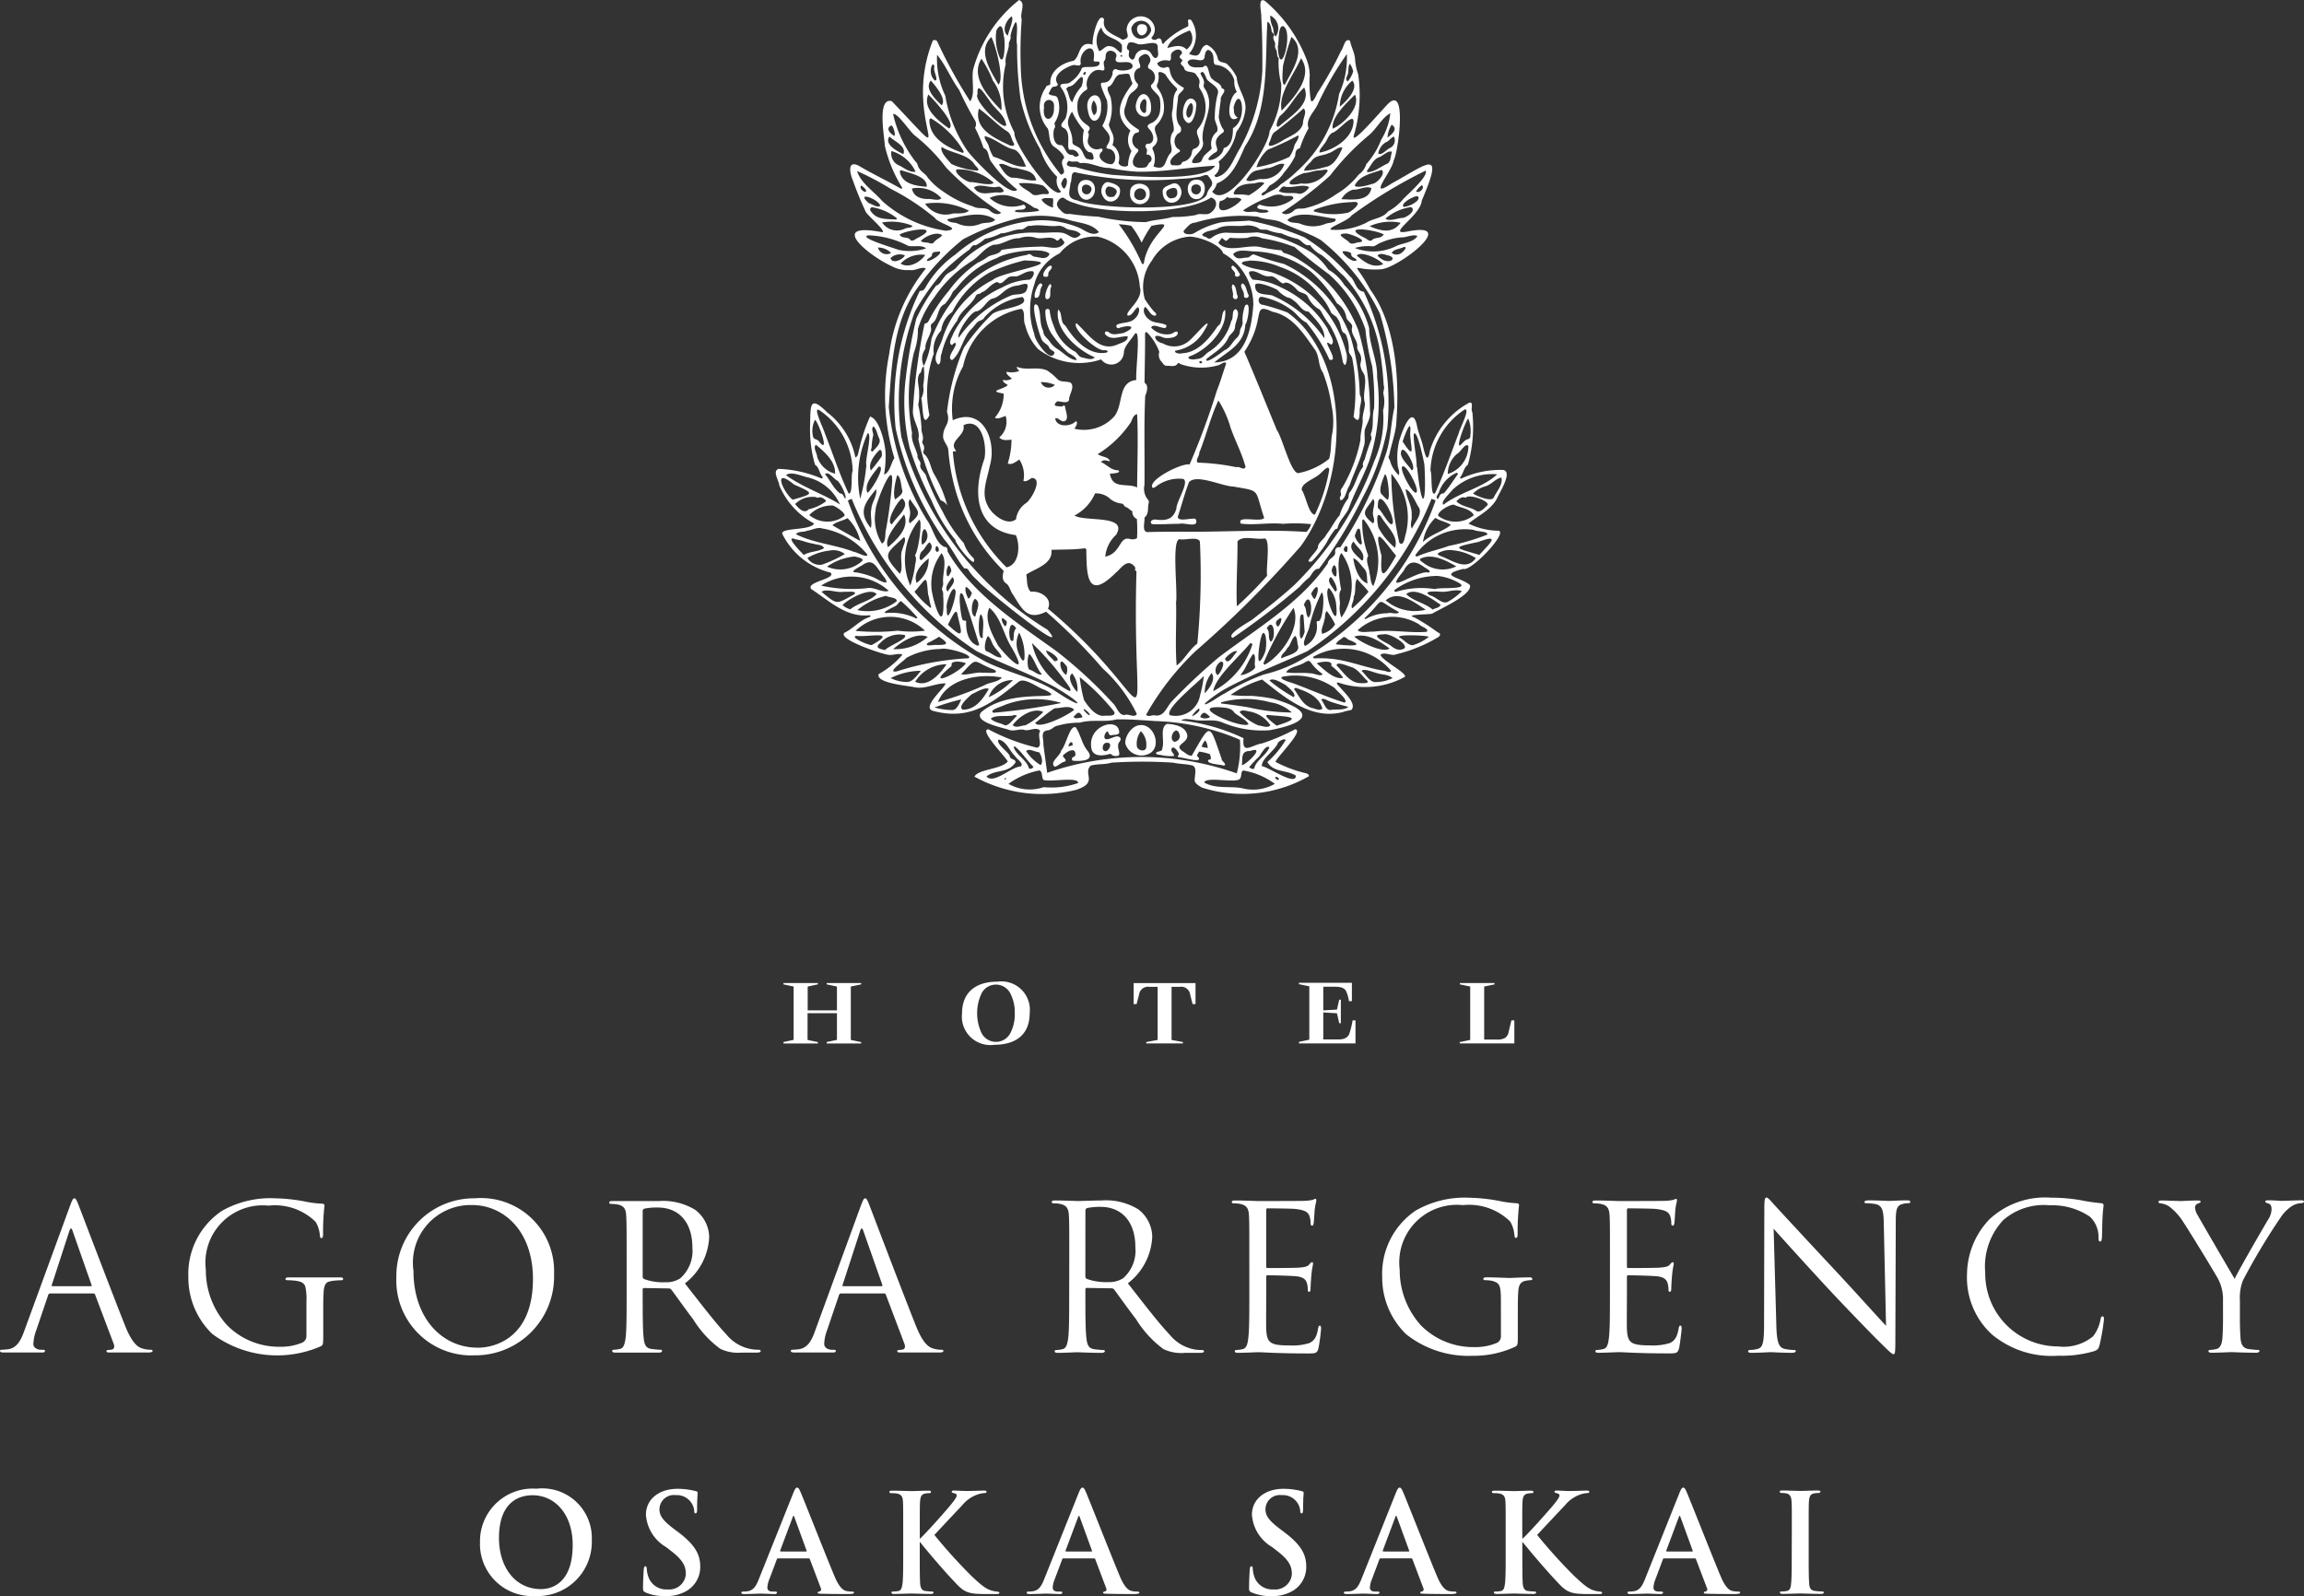 <svg id="logo_footer" xmlns="http://www.w3.org/2000/svg" xmlns:xlink="http://www.w3.org/1999/xlink" width="219.27" height="151.92" viewBox="0 0 219.27 151.92">
  <rect x="0" y="0" width="219.27" height="151.92" fill="#333333" stroke="none"/>
  <defs>
    <clipPath id="clip-path">
      <rect id="長方形_2" data-name="長方形 2" width="219.27" height="151.92" fill="none"/>
    </clipPath>
  </defs>
  <g id="グループ_1" data-name="グループ 1" transform="translate(0 0)" clip-path="url(#clip-path)">
    <path id="パス_1" data-name="パス 1" d="M18.549,62.657a5.015,5.015,0,0,1,4.909-5.118c.158,0,.313,0,.47.012a4.717,4.717,0,0,1,5.261,4.872,5.151,5.151,0,0,1-4.946,5.342c-.148,0-.3,0-.446,0A4.963,4.963,0,0,1,18.553,63.1c-.007-.148-.01-.3,0-.443m8.817.246c0-2.919-1.68-4.729-3.815-4.729-1.5,0-3.2.835-3.2,4.076,0,2.709,1.5,4.857,4,4.857.9,0,3.015-.438,3.015-4.2Z" transform="translate(27.132 84.147)" fill="#fff"/>
    <path id="パス_2" data-name="パス 2" d="M25.093,67.4c-.209-.094-.246-.158-.246-.443,0-.717.054-1.5.066-1.707s.052-.34.155-.34.131.118.131.222a2.772,2.772,0,0,0,.118.665,1.793,1.793,0,0,0,1.862,1.315,1.583,1.583,0,0,0,1.739-1.406l0-.071c0-.638-.195-1.231-1.276-2.084l-.6-.468A3.868,3.868,0,0,1,25.123,60c0-1.433,1.2-2.463,3.007-2.463a7,7,0,0,1,1.2.106c.18.03.357.069.532.116.118.027.182.066.182.158,0,.17-.052.547-.052,1.562,0,.286-.039.392-.143.392s-.131-.079-.131-.234a1.576,1.576,0,0,0-.34-.86,1.638,1.638,0,0,0-1.419-.638,1.37,1.37,0,0,0-1.537,1.177,1.2,1.2,0,0,0-.012.163c0,.6.3,1.057,1.379,1.877l.367.273c1.574,1.185,2.135,2.084,2.135,3.32a2.625,2.625,0,0,1-1.231,2.266,3.783,3.783,0,0,1-2.071.534,4.549,4.549,0,0,1-1.9-.345" transform="translate(36.35 84.171)" fill="#fff"/>
    <path id="パス_3" data-name="パス 3" d="M32.136,64.224c-.067,0-.091.025-.118.1l-.7,1.862a2.615,2.615,0,0,0-.195.8c0,.234.118.4.522.4h.195c.158,0,.195.025.195.1s-.076.131-.222.131c-.416,0-.985-.039-1.379-.039-.143,0-.86.039-1.537.039-.17,0-.246-.027-.246-.131s.076-.1.182-.1c.126,0,.251-.012.377-.027.6-.079.847-.52,1.106-1.172l3.271-8.177c.155-.379.246-.522.365-.522s.195.118.325.416c.313.717,2.4,6.032,3.229,8.01.493,1.172.874,1.355,1.145,1.421a2.923,2.923,0,0,0,.549.052c.1,0,.167.025.167.1s-.116.131-.6.131-1.51,0-2.552-.027c-.246-.012-.3-.025-.3-.1s.052-.1.182-.118a.214.214,0,0,0,.131-.271l-.012-.027L35.17,64.315a.127.127,0,0,0-.131-.091Zm2.655-.653c.066,0,.079-.039.066-.076l-1.172-3.217c-.039-.118-.091-.158-.143,0l-1.2,3.2c-.012.052,0,.091.052.091Z" transform="translate(41.908 84.105)" fill="#fff"/>
    <path id="パス_4" data-name="パス 4" d="M37.258,62.2c.586-.534,2.135-2.278,2.709-2.956s.805-1.017.805-1.172c0-.1-.025-.17-.3-.234-.131-.027-.17-.066-.17-.131s.039-.106.17-.106c.456,0,.739.039,1.315.039s1.379-.039,1.576-.039.246.039.246.118-.015.1-.17.118a2.456,2.456,0,0,0-.7.143,3.26,3.26,0,0,0-1.461,1.042c-.611.638-2.291,2.436-2.63,2.8a50.165,50.165,0,0,0,3.517,3.894c1.145,1.094,1.525,1.288,1.941,1.406a3.023,3.023,0,0,0,.468.091c.182.012.261.039.261.116s-.066.118-.246.118H43.469c-1.478,0-1.929-.143-2.658-.9-1-1.03-2.475-2.734-3.554-4.076v1.2c0,1.2,0,2.217.037,2.786.027.365.143.65.47.7a5.519,5.519,0,0,0,.638.052c.1,0,.17.039.17.1s-.106.131-.246.131c-.739,0-1.549-.039-1.874-.039s-1.121.039-1.643.039c-.167,0-.246-.039-.246-.131s.052-.1.207-.1a2.129,2.129,0,0,0,.468-.052c.261-.054.328-.34.379-.717.064-.547.064-1.576.064-2.773V61.384c0-1.97,0-2.345-.025-2.761s-.131-.65-.559-.739a2.942,2.942,0,0,0-.51-.037c-.143,0-.222-.027-.222-.118s.091-.118.288-.118c.69,0,1.51.039,1.823.039s1.133-.039,1.576-.039c.182,0,.273.027.273.118s-.079.118-.182.118a2.258,2.258,0,0,0-.365.037c-.352.066-.456.288-.493.739-.025.416-.025.781-.025,2.761Z" transform="translate(50.276 84.275)" fill="#fff"/>
    <path id="パス_5" data-name="パス 5" d="M43.163,64.224c-.067,0-.091.025-.118.1l-.7,1.862a2.55,2.55,0,0,0-.2.8c0,.234.118.4.522.4h.195c.158,0,.2.025.2.1s-.079.131-.222.131c-.419,0-.985-.039-1.382-.039-.143,0-.86.039-1.537.039-.167,0-.246-.027-.246-.131s.079-.1.182-.1c.126,0,.251-.012.377-.027.6-.079.847-.52,1.108-1.172l3.268-8.177c.155-.379.246-.522.365-.522s.195.118.325.416c.313.717,2.4,6.032,3.229,8.01.493,1.172.874,1.355,1.148,1.421a2.916,2.916,0,0,0,.547.052c.1,0,.17.025.17.1s-.118.131-.6.131-1.51,0-2.552-.027c-.246-.012-.3-.025-.3-.1s.052-.1.18-.118a.209.209,0,0,0,.133-.266l-.015-.032L46.2,64.315a.127.127,0,0,0-.131-.091Zm2.658-.653c.064,0,.076-.039.064-.076l-1.172-3.217c-.039-.118-.091-.158-.143,0l-1.2,3.2c-.012.052,0,.091.054.091Z" transform="translate(58.04 84.105)" fill="#fff"/>
    <path id="パス_6" data-name="パス 6" d="M48.51,67.4c-.209-.094-.246-.158-.246-.443,0-.717.052-1.5.064-1.707s.052-.34.158-.34.131.118.131.222a2.894,2.894,0,0,0,.116.665,1.8,1.8,0,0,0,1.862,1.315A1.584,1.584,0,0,0,52.335,65.7l0-.069c0-.638-.195-1.231-1.278-2.084l-.6-.468A3.868,3.868,0,0,1,48.537,60c0-1.433,1.2-2.463,3.007-2.463a7,7,0,0,1,1.2.106c.219.037.389.076.534.116s.18.066.18.158c0,.17-.052.547-.052,1.562,0,.286-.039.392-.143.392s-.131-.079-.131-.234a1.573,1.573,0,0,0-.337-.86,1.649,1.649,0,0,0-1.421-.638,1.37,1.37,0,0,0-1.537,1.177,1.2,1.2,0,0,0-.012.163c0,.6.3,1.057,1.382,1.877l.365.273c1.576,1.185,2.135,2.084,2.135,3.32a2.625,2.625,0,0,1-1.231,2.266,3.783,3.783,0,0,1-2.071.534A4.538,4.538,0,0,1,48.51,67.4" transform="translate(70.608 84.171)" fill="#fff"/>
    <path id="パス_7" data-name="パス 7" d="M55.42,64.224c-.066,0-.091.025-.118.1l-.7,1.862a2.549,2.549,0,0,0-.2.8c0,.234.118.4.522.4h.195c.158,0,.195.025.195.1s-.076.131-.219.131c-.419,0-.985-.039-1.382-.039-.143,0-.86.039-1.537.039-.167,0-.246-.027-.246-.131s.079-.1.182-.1c.126,0,.251-.012.377-.027.6-.079.847-.52,1.108-1.172l3.268-8.177c.155-.379.246-.522.365-.522s.195.118.325.416c.313.717,2.4,6.032,3.229,8.01.493,1.172.874,1.355,1.148,1.421a2.916,2.916,0,0,0,.547.052c.1,0,.167.025.167.1s-.116.131-.6.131-1.51,0-2.552-.027c-.246-.012-.3-.025-.3-.1s.052-.1.182-.118a.212.212,0,0,0,.131-.271l-.012-.027-1.042-2.761a.127.127,0,0,0-.131-.091Zm2.655-.653c.067,0,.079-.039.067-.076l-1.172-3.217c-.039-.118-.091-.158-.143,0l-1.2,3.2c-.012.052,0,.091.054.091Z" transform="translate(75.971 84.105)" fill="#fff"/>
    <path id="パス_8" data-name="パス 8" d="M60.548,62.2c.589-.534,2.138-2.278,2.724-2.956s.805-1.017.805-1.172c0-.1-.025-.17-.3-.234-.131-.027-.17-.066-.17-.131s.039-.106.17-.106c.456,0,.739.039,1.315.039s1.382-.039,1.576-.039.246.039.246.118-.012.1-.17.118a2.456,2.456,0,0,0-.7.143,3.253,3.253,0,0,0-1.458,1.042c-.613.638-2.293,2.436-2.633,2.8a49.72,49.72,0,0,0,3.517,3.894c1.145,1.094,1.525,1.288,1.941,1.406a3.111,3.111,0,0,0,.47.091c.18.012.259.039.259.116s-.064.118-.246.118H66.76c-1.478,0-1.928-.143-2.658-.9-1-1.03-2.463-2.734-3.557-4.076v1.2c0,1.2,0,2.217.039,2.786.027.365.143.65.47.7a5.519,5.519,0,0,0,.638.052c.1,0,.17.039.17.1s-.106.131-.246.131c-.739,0-1.549-.039-1.874-.039s-1.121.039-1.64.039c-.17,0-.261-.039-.261-.131s.052-.1.207-.1a2.167,2.167,0,0,0,.47-.052c.261-.054.325-.34.377-.717.064-.547.064-1.576.064-2.773V61.384c0-1.97,0-2.345-.025-2.761s-.131-.65-.559-.739a2.914,2.914,0,0,0-.507-.037c-.145,0-.222-.027-.222-.118s.089-.118.286-.118c.69,0,1.51.039,1.823.039s1.133-.039,1.576-.039c.182,0,.273.027.273.118s-.079.118-.182.118a2.258,2.258,0,0,0-.365.037c-.352.066-.456.288-.493.739-.027.416-.027.781-.027,2.761Z" transform="translate(84.335 84.275)" fill="#fff"/>
    <path id="パス_9" data-name="パス 9" d="M66.374,64.224c-.066,0-.091.025-.118.1l-.7,1.862a2.615,2.615,0,0,0-.195.8c0,.234.118.4.522.4h.195c.158,0,.195.025.195.1s-.076.131-.219.131c-.416,0-.985-.039-1.382-.039-.143,0-.86.039-1.534.039-.172,0-.246-.027-.246-.131s.076-.1.182-.1c.126,0,.251-.012.377-.027.6-.079.847-.52,1.108-1.172l3.268-8.177c.155-.379.246-.522.365-.522s.195.118.325.416c.313.717,2.4,6.032,3.231,8.01.493,1.172.872,1.355,1.145,1.421a2.916,2.916,0,0,0,.547.052c.1,0,.17.025.17.1s-.118.131-.6.131-1.51,0-2.552-.027c-.234-.012-.3-.025-.3-.1s.052-.1.185-.118a.211.211,0,0,0,.128-.271l-.012-.027L69.41,64.315a.123.123,0,0,0-.131-.091Zm2.655-.653c.066,0,.079-.039.066-.076l-1.172-3.217c-.039-.118-.091-.158-.143,0l-1.2,3.2c-.015.052,0,.091.052.091Z" transform="translate(91.999 84.105)" fill="#fff"/>
    <path id="パス_10" data-name="パス 10" d="M69.917,61.39c0-1.97,0-2.345-.025-2.761s-.158-.665-.443-.739a1.9,1.9,0,0,0-.47-.052c-.131,0-.207-.027-.207-.131s.1-.106.31-.106c.493,0,1.318.039,1.695.039.325,0,1.094-.039,1.589-.039.17,0,.273.027.273.106s-.079.131-.207.131a2.107,2.107,0,0,0-.392.037c-.352.066-.456.288-.493.739-.025.416-.025.781-.025,2.761v2.293c0,1.261,0,2.291.052,2.85.037.352.131.586.52.64a6.044,6.044,0,0,0,.665.052c.143,0,.207.039.207.1s-.1.131-.246.131c-.86,0-1.68-.039-2.032-.039-.3,0-1.121.039-1.64.039-.17,0-.261-.039-.261-.131s.052-.1.209-.1a2.129,2.129,0,0,0,.468-.052c.261-.054.34-.276.379-.653.064-.547.064-1.576.064-2.837Z" transform="translate(100.61 84.269)" fill="#fff"/>
    <path id="パス_11" data-name="パス 11" d="M35.352,40.954H32.566V43.5l.985.207v.128H30.273V43.7l.968-.207V38.417l-.968-.207v-.128h3.273v.128l-.968.207v2.266h2.786V38.417l-.973-.207v-.128h3.278v.128l-.985.207V43.5l.985.207v.128H34.391V43.7l.973-.207V40.954Zm18.354,0c0,1.909-1.167,3-3.357,3.007a2.711,2.711,0,0,1-3.071-2.293,2.773,2.773,0,0,1-.007-.714c0-1.9,1.207-3,3.357-3a2.711,2.711,0,0,1,3.079,3m-1.421,0a3.856,3.856,0,0,0-.438-1.914,1.54,1.54,0,0,0-2.709,0,4.441,4.441,0,0,0,0,3.83,1.541,1.541,0,0,0,2.717,0,3.839,3.839,0,0,0,.431-1.916M64.8,43.83h3.488V43.7l-1.079-.2V38.449h.773a.852.852,0,0,1,.99.687l.007.052.232.9h.278v-2H63.6v2h.281l.234-.9a.858.858,0,0,1,.956-.746l.042.007h.771V43.5l-1.079.2Zm14.531,0h5.382V41.636h-.273a8.186,8.186,0,0,1-.332,1.323c-.163.328-.465.512-1.106.493H81.648V40.882l1.3.081.219.946h.153V39.668h-.153l-.219.943-1.3.076V38.437h1.158c.557,0,.837.138,1,.389a3.537,3.537,0,0,1,.288.985h.276V38.062H79.333v.128l.985.207v5.079l-.985.207v.148Zm15.3,0h5.2V41.636h-.278l-.264,1.089a.857.857,0,0,1-.355.594,1.558,1.558,0,0,1-.818.145H96.96V38.417l.985-.207v-.128h-3.3v.128l.985.207V43.5l-1,.207v.128Z" transform="translate(44.288 55.483)" fill="#fff"/>
    <path id="パス_12" data-name="パス 12" d="M14.332,60.725a2.668,2.668,0,0,1-.764-.116c-.4-.113-.951-.416-1.64-2.116-1.16-2.9-4.155-10.778-4.433-11.5-.232-.594-.3-.682-.419-.682s-.19.113-.421.739L2.325,58.89c-.34.958-.722,1.682-1.6,1.793-.155.015-.424.039-.557.039-.091,0-.172.037-.172.116s.1.135.273.148h3.8c.126-.012.209-.054.209-.145s-.059-.116-.187-.116H3.9c-.325,0-.724-.175-.724-.552a4.07,4.07,0,0,1,.266-1.281l1.145-3.377a.193.193,0,0,1,.19-.15h4.1a.161.161,0,0,1,.172.113l1.776,4.694c.111.305,0,.475-.116.512-.012,0-.012.012-.027.012-.261.079-.549,0-.549.155,0,.1.1.123.165.133h3.923c.165-.012.3-.052.3-.145s-.069-.116-.185-.116m-5.7-6.047H4.987c-.054,0-.094-.037-.054-.133l1.677-5.152c.1-.281.192-.281.291,0l1.808,5.152C8.736,54.621,8.736,54.678,8.633,54.678Z" transform="translate(0 67.748)" fill="#fff"/>
    <path id="パス_13" data-name="パス 13" d="M21.721,53.847H16.828c-.209,0-.3.039-.3.153,0,.076.081.111.155.111.167,0,.493.017.648.037a2.462,2.462,0,0,1,.653.133.628.628,0,0,1,.17.091.691.691,0,0,1,.246.315l.02.057v.015a5.36,5.36,0,0,1,.1,1.374v3.249a.7.7,0,0,1-.382.665,5.216,5.216,0,0,1-2.172.4A6.918,6.918,0,0,1,10.971,58.4a7.746,7.746,0,0,1-2.025-5.278,5.454,5.454,0,0,1,5.97-6.106,5.521,5.521,0,0,1,4.48,1.547,2.952,2.952,0,0,1,.4,1.256c.02.175.042.286.135.286.135,0,.17-.1.17-.4A23.157,23.157,0,0,1,20.239,47c0-.071-.044-.15-.229-.172a9.345,9.345,0,0,1-1.549-.19,16.618,16.618,0,0,0-2.919-.32,9.352,9.352,0,0,0-5.071,1.2,7.224,7.224,0,0,0-3.19,6.273,7.433,7.433,0,0,0,2.276,5.436,10.365,10.365,0,0,0,10.315,1.182c.229-.133.246-.172.246-1.027V57.241c0-.8,0-1.372.037-1.97.027-.515.123-.825.4-.985a2.459,2.459,0,0,1,.655-.133c.16-.02.478-.037.648-.037.076,0,.15-.034.15-.111.015-.113-.076-.158-.288-.158" transform="translate(10.644 67.739)" fill="#fff"/>
    <path id="パス_14" data-name="パス 14" d="M22.833,46.322a7.389,7.389,0,0,0-7.512,7.263v.192a7.142,7.142,0,0,0,6.778,7.49c.2.01.406.012.611,0a7.491,7.491,0,0,0,7.62-7.362c0-.148,0-.293,0-.441A6.953,6.953,0,0,0,23.592,46.3a6.489,6.489,0,0,0-.759.017m.222,14.221c-3.433,0-6.106-2.859-6.106-7.305a5.493,5.493,0,0,1,4.657-6.216,5.4,5.4,0,0,1,.914-.054c3.015,0,5.8,2.463,5.8,7.037,0,5.556-3.544,6.542-5.261,6.542Z" transform="translate(22.401 67.735)" fill="#fff"/>
    <path id="パス_15" data-name="パス 15" d="M37.777,60.578a4.356,4.356,0,0,1-.739-.062,3.942,3.942,0,0,1-2.325-1.369c-1.106-1.185-2.4-2.882-3.968-4.884a5.89,5.89,0,0,0,2.31-4.406,3.322,3.322,0,0,0-1.323-2.591,5.85,5.85,0,0,0-3.485-.84h-4.4c-.212,0-.305.039-.305.153,0,.076.076.116.148.116a3.9,3.9,0,0,1,.655.057c.626.133.778.441.815,1.086s.039,1.145.039,4.118v3.359c0,1.828,0,3.337-.1,4.138-.076.557-.17.985-.549,1.049a3.031,3.031,0,0,1-.574.076c-.111,0-.15.052-.15.116,0,.113.1.153.3.153H28.27c.207,0,.3-.062.3-.153s-.034-.116-.15-.116c-.172,0-.594-.039-.86-.076-.571-.074-.685-.493-.739-1.049-.094-.8-.094-2.31-.094-4.138v-.461c0-.1.039-.15.131-.15l2.347.037a.308.308,0,0,1,.246.113c.379.493,1.278,1.773,2.081,2.827a9.909,9.909,0,0,0,2.569,2.8,3.853,3.853,0,0,0,2.044.367H37.5c.345,0,.458-.039.458-.153,0-.062-.079-.116-.177-.116m-7.492-6.79a2.461,2.461,0,0,1-1.431.365,5.178,5.178,0,0,1-2-.308.248.248,0,0,1-.131-.227V47.381a.225.225,0,0,1,.153-.229,5.573,5.573,0,0,1,1.278-.111c2.039,0,3.3,1.429,3.3,3.808a3.489,3.489,0,0,1-1.165,2.938" transform="translate(34.437 67.894)" fill="#fff"/>
    <path id="パス_16" data-name="パス 16" d="M44.886,60.725a2.585,2.585,0,0,1-.764-.116c-.4-.113-.953-.416-1.64-2.116-1.163-2.9-4.155-10.778-4.433-11.5-.224-.594-.3-.682-.416-.682s-.192.113-.424.739L32.88,58.89c-.337.958-.719,1.682-1.6,1.793-.15.015-.421.039-.557.039-.094,0-.17.037-.17.116s.094.135.281.148h3.793c.126-.012.212-.054.212-.145s-.057-.116-.192-.116h-.192c-.323,0-.719-.175-.719-.552A3.934,3.934,0,0,1,34,58.892l1.145-3.377a.2.2,0,0,1,.187-.15h4.1a.154.154,0,0,1,.167.113l1.776,4.694c.113.305,0,.475-.113.512l-.022.012c-.268.079-.554,0-.554.155,0,.1.1.123.163.133H44.79c.163-.012.288-.052.288-.145s-.079-.116-.192-.116m-5.7-6.047h-3.64c-.057,0-.094-.037-.057-.133l1.675-5.152q.144-.421.288,0l1.813,5.152C39.278,54.621,39.278,54.678,39.182,54.678Z" transform="translate(44.704 67.748)" fill="#fff"/>
    <path id="パス_17" data-name="パス 17" d="M42.309,51.969c0-3,0-3.532-.037-4.15s-.195-.956-.825-1.086a3.219,3.219,0,0,0-.653-.059c-.081,0-.155-.044-.155-.121,0-.113.094-.15.308-.15.862,0,2.069.054,2.17.054.209,0,1.665-.054,2.263-.054a5.861,5.861,0,0,1,3.5.845,3.345,3.345,0,0,1,1.325,2.606,5.91,5.91,0,0,1-2.32,4.433c1.576,2.017,2.882,3.726,3.995,4.909a3.963,3.963,0,0,0,2.34,1.387,4.623,4.623,0,0,0,.739.057c.1,0,.172.052.172.113,0,.111-.111.155-.456.155H53.318a3.92,3.92,0,0,1-2.057-.365,10.134,10.134,0,0,1-2.586-2.823c-.808-1.054-1.724-2.34-2.091-2.84a.318.318,0,0,0-.246-.116l-2.357-.037c-.1,0-.138.062-.138.153v.463c0,1.84,0,3.357.1,4.16.054.557.172.985.739,1.057.264.037.69.079.862.079.116,0,.153.052.153.113s-.1.155-.308.155c-1.054,0-2.263-.059-2.36-.059-.022,0-1.231.059-1.8.059-.214,0-.31-.044-.31-.155,0-.062.039-.113.155-.113a3.033,3.033,0,0,0,.576-.079c.379-.074.478-.493.557-1.057.094-.8.094-2.32.094-4.16Zm1.532,1.67a.261.261,0,0,0,.138.229,5.377,5.377,0,0,0,2.012.305,2.5,2.5,0,0,0,1.443-.367A3.5,3.5,0,0,0,48.6,50.851c0-2.4-1.266-3.84-3.32-3.84A6.093,6.093,0,0,0,44,47.127a.25.25,0,0,0-.155.232Z" transform="translate(59.453 67.86)" fill="#fff"/>
    <path id="パス_18" data-name="パス 18" d="M49.266,52.05c0-3,0-3.532-.034-4.15s-.195-.956-.828-1.086a3.259,3.259,0,0,0-.655-.059c-.074,0-.153-.044-.153-.121,0-.113.1-.15.31-.15.86,0,2.069.054,2.165.054.135,0,3.941,0,4.4-.017a4.838,4.838,0,0,0,.82-.094c.1-.02.172-.1.271-.1.057,0,.079.076.079.175s-.1.36-.155.9c-.022.195-.059,1.039-.1,1.268-.02.1-.059.209-.135.209-.116,0-.155-.091-.155-.246a2,2,0,0,0-.116-.692c-.135-.308-.323-.539-1.36-.653-.325-.037-2.419-.057-2.63-.057-.076,0-.116.057-.116.195v5.288c0,.14.017.2.116.2.246,0,2.613,0,3.049-.042s.739-.079.9-.266c.135-.155.207-.246.288-.246s.1.037.1.153-.1.438-.153,1.069c-.039.387-.079,1.094-.079,1.231s0,.362-.135.362c-.094,0-.133-.074-.133-.172a1.952,1.952,0,0,0-.076-.631c-.074-.268-.246-.594-1-.67-.515-.059-2.416-.1-2.741-.1a.119.119,0,0,0-.135.1v1.724c0,.65-.02,2.874,0,3.281.057,1.323.347,1.574,2.229,1.574a5.4,5.4,0,0,0,1.84-.214c.493-.209.739-.594.862-1.379.039-.212.076-.291.172-.291s.116.155.116.291a17.505,17.505,0,0,1-.246,1.862c-.133.493-.286.493-1.037.493-2.9,0-4.187-.118-4.739-.118-.1,0-1.305.059-1.877.059-.214,0-.313-.044-.313-.155,0-.062.039-.113.155-.113a3.033,3.033,0,0,0,.576-.079c.382-.074.493-.493.554-1.057.1-.8.1-2.32.1-4.16Z" transform="translate(69.631 67.78)" fill="#fff"/>
    <path id="パス_19" data-name="パス 19" d="M64.709,56.169c0-1.552-.1-1.766-.864-1.97a3.615,3.615,0,0,0-.653-.059c-.076,0-.153-.034-.153-.111,0-.118.094-.155.308-.155.862,0,2.071.059,2.167.059s1.3-.059,1.879-.059c.212,0,.308.037.308.155,0,.076-.076.111-.155.111a3.1,3.1,0,0,0-.475.059c-.52.1-.675.426-.714,1.1-.037.613-.037,1.187-.037,1.993v2.15c0,.862-.02.9-.246,1.034a9.376,9.376,0,0,1-4.066.864,9.538,9.538,0,0,1-6.315-2.052,7.5,7.5,0,0,1-2.281-5.473,7.261,7.261,0,0,1,3.2-6.305,9.373,9.373,0,0,1,5.1-1.214,16.614,16.614,0,0,1,2.941.325,10.612,10.612,0,0,0,1.552.2c.192.017.232.094.232.172a23.381,23.381,0,0,0-.135,2.724c0,.3-.039.4-.175.4-.1,0-.113-.116-.133-.291a3.053,3.053,0,0,0-.4-1.266A5.593,5.593,0,0,0,61.081,47a5.48,5.48,0,0,0-6.017,4.889,5.617,5.617,0,0,0,.015,1.254,7.837,7.837,0,0,0,2.032,5.315,7,7,0,0,0,5.032,2.054,5.275,5.275,0,0,0,2.185-.4.691.691,0,0,0,.384-.672Z" transform="translate(78.13 67.707)" fill="#fff"/>
    <path id="パス_20" data-name="パス 20" d="M63.2,52.05c0-3,0-3.532-.037-4.15s-.192-.956-.825-1.086a3.259,3.259,0,0,0-.655-.059c-.074,0-.153-.044-.153-.121,0-.113.1-.15.31-.15.86,0,2.069.054,2.167.054.135,0,3.941,0,4.4-.017a4.866,4.866,0,0,0,.823-.094c.1-.02.172-.1.271-.1.052,0,.071.076.071.175s-.094.36-.153.9c-.017.195-.057,1.039-.094,1.268-.02.1-.057.209-.135.209-.116,0-.153-.091-.153-.246a2.125,2.125,0,0,0-.116-.692c-.135-.308-.328-.539-1.367-.653-.32-.037-2.411-.057-2.623-.057-.079,0-.116.057-.116.195v5.288c0,.14.017.2.116.2.246,0,2.606,0,3.049-.042s.739-.079.9-.266c.135-.155.214-.246.288-.246s.1.037.1.153-.1.438-.155,1.069c-.039.387-.076,1.094-.076,1.231s0,.362-.135.362c-.1,0-.135-.074-.135-.172a1.888,1.888,0,0,0-.079-.631c-.076-.268-.246-.594-1-.67-.515-.059-2.414-.1-2.741-.1a.12.12,0,0,0-.133.1v1.719c0,.65-.02,2.874,0,3.281.057,1.323.347,1.574,2.217,1.574a5.4,5.4,0,0,0,1.84-.214c.493-.209.727-.594.864-1.379.039-.212.076-.291.172-.291s.116.155.116.291-.155,1.456-.246,1.862c-.135.493-.286.493-1.039.493-2.894,0-4.187-.118-4.736-.118-.1,0-1.308.059-1.882.059-.209,0-.305-.044-.305-.155,0-.062.034-.113.15-.113a3.033,3.033,0,0,0,.576-.079c.389-.074.493-.493.557-1.057.1-.8.1-2.32.1-4.16Z" transform="translate(90.019 67.78)" fill="#fff"/>
    <path id="パス_21" data-name="パス 21" d="M70.23,58.456c.039,1.574.232,2.074.739,2.217a4.047,4.047,0,0,0,.958.116c.1,0,.153.037.153.113s-.113.155-.345.155c-1.094,0-1.86-.059-2.032-.059s-.985.059-1.845.059c-.19,0-.308-.017-.308-.155,0-.076.059-.113.155-.113a2.746,2.746,0,0,0,.786-.116c.48-.135.571-.692.571-2.436l.025-10.995c0-.739.054-.963.207-.963s.493.421.675.618c.288.325,3.148,3.414,6.1,6.576,1.9,2.037,3.99,4.377,4.6,5.015l-.214-9.751c-.02-1.244-.153-1.667-.739-1.825a5.249,5.249,0,0,0-.941-.091c-.138,0-.155-.062-.155-.138s.155-.133.387-.133c.862,0,1.783.054,1.993.054s.845-.054,1.633-.054c.209,0,.345.022.345.133s-.076.138-.212.138a1.62,1.62,0,0,0-.461.059c-.633.131-.709.554-.709,1.7l-.039,11.241c0,1.266-.039,1.367-.175,1.367s-.382-.212-1.4-1.231c-.209-.19-2.97-3.015-5-5.2-2.217-2.4-4.4-4.818-5.01-5.51Z" transform="translate(98.823 67.704)" fill="#fff"/>
    <path id="パス_22" data-name="パス 22" d="M78.328,59.27a7.346,7.346,0,0,1-2.318-5.682,7.653,7.653,0,0,1,2.145-5.239A7.764,7.764,0,0,1,84.007,46.3a16.445,16.445,0,0,1,2.781.232,17.676,17.676,0,0,0,1.97.293c.207.017.246.094.246.207,0,.15-.054.384-.094,1.074-.037.633-.037,1.69-.059,1.97s-.057.4-.172.4-.155-.133-.155-.4a2.643,2.643,0,0,0-.805-1.956,6.384,6.384,0,0,0-3.832-1.094,5.883,5.883,0,0,0-4.419,1.4,6.44,6.44,0,0,0-1.724,5.007,6.928,6.928,0,0,0,6.832,7.024h.091a4.4,4.4,0,0,0,3.342-.963,3.665,3.665,0,0,0,.707-1.611c.044-.209.079-.286.195-.286s.133.133.133.286a19.788,19.788,0,0,1-.424,2.463c-.116.367-.153.406-.493.559a11.036,11.036,0,0,1-3.448.438,8.859,8.859,0,0,1-6.352-2.071" transform="translate(111.189 67.697)" fill="#fff"/>
    <path id="パス_23" data-name="パス 23" d="M89.543,55.937a4.114,4.114,0,0,0-.441-2.015c-.135-.3-2.709-4.524-3.379-5.527a5.459,5.459,0,0,0-1.3-1.419,1.832,1.832,0,0,0-.83-.3c-.094,0-.185-.044-.185-.138s.076-.133.246-.133c.369,0,1.808.054,1.9.054s.865-.054,1.613-.054c.212,0,.246.054.246.133s-.116.094-.288.17a.4.4,0,0,0-.246.347,1.607,1.607,0,0,0,.246.739c.308.559,3.187,5.51,3.529,6.066.365-.808,2.805-5.007,3.187-5.643a1.876,1.876,0,0,0,.323-.985c0-.271-.074-.493-.308-.542-.167-.049-.286-.094-.286-.19s.118-.113.308-.113c.493,0,1.113.054,1.266.054s1.5-.054,1.86-.054c.135,0,.246.037.246.113s-.091.158-.246.158a1.859,1.859,0,0,0-.882.264,3.76,3.76,0,0,0-1.017.985,60.723,60.723,0,0,0-3.662,6.1,4.54,4.54,0,0,0-.291,1.916v1.653c0,.305,0,1.113.059,1.916.037.557.209.985.786,1.057.271.037.695.079.865.079.116,0,.155.052.155.113s-.1.155-.31.155c-1.054,0-2.261-.059-2.355-.059s-1.31.059-1.882.059c-.214,0-.31-.044-.31-.155,0-.062.039-.113.158-.113a3.19,3.19,0,0,0,.571-.079c.387-.074.559-.493.6-1.057.057-.8.057-1.611.057-1.916Z" transform="translate(122.018 67.86)" fill="#fff"/>
    <path id="パス_24" data-name="パス 24" d="M87.521,62.345c.266.606,2.662,1.791,2.3,2.094a7.876,7.876,0,0,1-6.349.517c-.246.027.054.315.138.394.4.493,1.7,1.645,1.145,2.217-.261.079-.527.1-.778.2-3.037.8-5.495-1.335-7.716-3.084a10.429,10.429,0,0,0-3,1.461,11.018,11.018,0,0,0,1.911.086,15.585,15.585,0,0,1,2.19.291c4.066,1.2,3.281,2.291-.374,2.983a9.7,9.7,0,0,1-4.512-.739c-.86-.372-1.828-.062-2.709-.246-.369-.027-.921-.182-1.2.059a18.718,18.718,0,0,1,5.926,1.687c-.172,1.64.781.628,1.771.493a20.053,20.053,0,0,0,3.13-1.34c.929.054-1.724,2.63-1.864,3.1a12.1,12.1,0,0,0,2.768,1.052c.163.032.443.1.411.313a12.684,12.684,0,0,1-10.187,1.079c-.276-.177-.766-.424-.675-.8,0-.392.224-1.106-.2-1.293-.606-.167-1.231-.133-1.842-.276a45.18,45.18,0,0,0-5.889,0c-.638.2-1.332.094-1.983.286-.761.805.778,1.6-1.377,2.3a13.321,13.321,0,0,1-9.677-1.259c.414-.739,2.515-.667,3.175-1.436-.209-.458-2.771-3.02-1.855-3.069a19.318,19.318,0,0,0,4.64,1.754c.6-.138-.027-1.163.3-1.586-.32-.493-1.1.081-1.554-.123-.48-.1-.985.2-1.478-.012-.591-.2-3.345-.727-2.581-1.66,2.884-2.478,8.564-.862,6.044-2.126-.677-.187-1.9-1.231-2.49-.764-2.608,2.064-4.584,3.694-8.091,2.778-1.231-.291,1.01-2.118,1.15-2.626-.929-.037-1.946.566-2.926.369-.655-.155-3.731-.379-3.448-1.254a8.339,8.339,0,0,0,2.266-1.85c-.4-.195-.956.118-1.4,0-.586-.064-4.8-1.478-4.123-2.084C37.353,59.825,38,59,38.929,58.724c.081-.042.062-.135-.02-.165-2.217.259-3.852-1.379-5.561-2.49-.542-.692,2.421-.968,1.845-1.562a7.008,7.008,0,0,1-4.6-3.694c-.165-.611,2.709-.3,3.027-.985a7.328,7.328,0,0,1-3.313-3.635c-.027-.456-.69-1.345-.069-1.564a11.531,11.531,0,0,1,4.052.9c.1.03.209-.066.118-.158-.3-.345-.293-.884-.7-1.133a12.246,12.246,0,0,1-.463-3.941c.039-1.707-.047-2.709,1.618-1.049a7.192,7.192,0,0,1,2.687,4.288c.3-.086.281-.584.379-.84a16.158,16.158,0,0,1,1.015-3.042c.914.2,1.478,2.68,1.478,3.542a9.961,9.961,0,0,1-.143,1.97c.574-.2.655-1.1.985-1.566a20.235,20.235,0,0,1-.493-9.918,16.315,16.315,0,0,1,3.488-8.128c-.458-.209-1,.246-1.512.15A3.091,3.091,0,0,1,41,25.331c-2.182-.985-6.189-4.258-.874-3.224.315-.177-1.414-1.586-1.584-1.938a32.405,32.405,0,0,1-1.231-3c-.268-.6-.579-1.97.557-1.394,1.278.768,2.635,1.389,3.926,2.135.074.074.246.067.2-.066a13.119,13.119,0,0,1-1.64-3.968c-.027-.832-.776-4.643.66-4.246,6.963,7.293.81,1.951,3.916-5.788.15-.059.377-.02.426.143a46.722,46.722,0,0,0,3.121,5.665c.534-.759.057-2.172.308-3.135A12.692,12.692,0,0,1,53.135,0c.692.313.022,1.268.246,1.835a41.117,41.117,0,0,0-.091,4.576,16.539,16.539,0,0,0,3.82,10.216c.778-.192-.281-1,.268-1.542.214-.212-.6-.929-.82-1.049-.665-.382-.468-1.231-.7-1.8a3.187,3.187,0,0,1-.19-3.9c.042-.271.362-.14.438-.35-.094-1.2,1.1-2,2.182-2.19.707-.379.438-1.97,1.857-1.542-.15-.414.53-3.291,1.079-2.411-.246,1.2.985,1.438,1.749,1.946.754-.175.443-.448.389-.985a1.352,1.352,0,0,1,2.561-.493,1.083,1.083,0,0,1-.177,1.249c-.1.219.372.3.493.167.232-.148.421-.057.473.222,0,.232.167.315.271.071a7.272,7.272,0,0,1,2.172-1.478c.266-.163-.229-.869.342-.643A2.629,2.629,0,0,1,69.3,5.125c1.4.608.818-.628,1.69-.862a1.875,1.875,0,0,1,1.052,1.3c.079.4.544.342.837.5a4.33,4.33,0,0,1,.961,1.278c.052,1.121,1.007,2.047.813,3.2a4.254,4.254,0,0,1-.845,2.01,4.773,4.773,0,0,1-1.687,2.827,1.109,1.109,0,0,1-.409,1.318l.121.167c1.231-.148,1.709-1.768,2.3-2.709A17.264,17.264,0,0,0,76.28,6.707c.012-1.7,0-3.387-.1-5.086.049-.377-.4-1.97.357-1.525a13.792,13.792,0,0,1,3.894,5.419,4.416,4.416,0,0,1,.36,1.667,10.671,10.671,0,0,0,.1,2.345c.133.443.537-.473.606-.633a34.666,34.666,0,0,0,2.278-4.056c.261-.293.337-1.283.85-.948.113.554.387,1.054.47,1.611A5.5,5.5,0,0,0,85.4,7.071a13.619,13.619,0,0,1-.4,5.783c-.416,1.318,3.089-2.931,3.421-3.128,1.65-1.286.739,4.96.357,5.539-.116,1.012-2.616,3.808-.185,2.194,3.426-1.869,5.054-3.473,2.857,1.638-.1,1.478-3.613,3.411-1.251,2.919,4.8-.924-.985,3.48-2.6,3.613-3,.222-2.736-1.187-1.054,1.931,2.522,3.468,2.808,8.825,2.463,12.955-.135.963-.468,1.892-.658,2.832-.133.158,0,.318.071.473a2.946,2.946,0,0,0,.832,1.4c.16-.3-.1-.692-.1-1.025a6.788,6.788,0,0,1,.158-2.251c.2-.7,1.192-3.524,1.667-1.515.121.751.475,1.426.621,2.17.192.778.4,1.589.643.246a7.835,7.835,0,0,1,3.724-4.515c.48-.123.1.653.3.9a13.322,13.322,0,0,1-.424,5.007c-.421.286-.409.85-.761,1.212l.1.118a8.774,8.774,0,0,1,4.027-.835c.936.2-.4,2.2-.6,2.722-.611,1.118-1.756,1.6-2.709,2.382a6.643,6.643,0,0,0,2.882.682c.842.246-2.685,3.928-3.374,3.63-2.529.638-.232.776.628,1.539.273.9-2.813,2.254-3.569,2.709-.192.123-2.746.059-1.724.365A18.977,18.977,0,0,1,92.991,60.2c.3.081.232.34,0,.461a14.1,14.1,0,0,1-3.968,1.616c-.446.214-1.177-.293-1.5.064M44.094,34.878c-.305.064-.18.542-.443.69-.332.557,0,1.251-.039,1.852a3.813,3.813,0,0,1-.084,1.1,13.165,13.165,0,0,1,.313,2.192c-.047.421.246.84.106,1.231a.315.315,0,0,0,.012.3.661.661,0,0,1,.066.7.284.284,0,0,0,.123.325c.493.453.547,1.259.884,1.842A12.1,12.1,0,0,1,46.3,48.121a1.147,1.147,0,0,0-.628-.493,22.084,22.084,0,0,1-2.128-5.817c.212-.985-.53-1.724-.522-2.665a54.535,54.535,0,0,1,1.111-8.33c.3-.1.293-.1.436-.357a14.635,14.635,0,0,1,1.842-2.736,11.31,11.31,0,0,1,2.771-2.709,5.673,5.673,0,0,0,1.01-.591c.416-.224,1.027-.182,1.268-.64a25.551,25.551,0,0,1,3.522-.3c.84-.108,1.894.493,2.475-.379a1.813,1.813,0,0,0-.347-.461c-.131.089-.2.246-.382.266-.549-.579-1.414-.044-2.091-.3a2.467,2.467,0,0,0-1.5.071c-.862-.047-1.594.64-2.428.613-.887.291-1.342,1.123-2.126,1.586a12.027,12.027,0,0,0-3.542,3.448A9.548,9.548,0,0,0,43.5,31.316a6.279,6.279,0,0,1-.384,2.263,18.809,18.809,0,0,0-.172,7.635c-.128.764.367,1.431.527,2.155-.069.332.35.532.264.85-.118.493.549.766.589,1.231A24.158,24.158,0,0,0,45.85,48.69a13.457,13.457,0,0,0,2.02,3.007,3.29,3.29,0,0,0,.941,1.443c.367,1.278-1.808-1.433-1.724-1.724a14.99,14.99,0,0,1-2.3-3.8,30.249,30.249,0,0,1-2.066-4.973,18.781,18.781,0,0,1-.36-6.785,47.211,47.211,0,0,1,.985-5.527,17.613,17.613,0,0,1,1.894-3.15c.379-.089.52-.554.781-.813.246-.411.739-.522,1.081-.842a9.589,9.589,0,0,1,7.842-3.374c.739.037,1.5-.091,2.244,0s1.126.933,1.818.155c-.436-.453-.9-.328-1.379-.544a1.4,1.4,0,0,0-.685-.278c-.9.133-1.82-.16-2.709.02-.416-.1-.606.421-1,.332-.618,0-1.19.374-1.823.369a4.977,4.977,0,0,1-1.525.525,4.382,4.382,0,0,1-.771.557.292.292,0,0,1-.246.047c-.281,0-.362.446-.635.537a23.432,23.432,0,0,0-2.32,1.985A22.037,22.037,0,0,0,43.2,29.688a24.449,24.449,0,0,0-1.276,11.9A31.5,31.5,0,0,0,55.84,59.943c2.5,2.956-6.47-4.288-6.65-4.68a4.884,4.884,0,0,1-.815-.887.38.38,0,0,0-.453-.264c-.7-.845-1.172-1.938-1.928-2.783a29.048,29.048,0,0,1-4.608-10.546,24.321,24.321,0,0,1,2.3-13.105c.337.064.478-.209.613-.456a9.8,9.8,0,0,1,2.773-3,13.3,13.3,0,0,1,7.923-3.254,9.41,9.41,0,0,1,3.916.739c.534.271,1.246.825,1.82.389-.7-.874-1.946-.857-2.956-1.19a9.479,9.479,0,0,0-5.241,0A23.242,23.242,0,0,0,47.8,22.775a21.7,21.7,0,0,0-4.054,4.241c-2.623,3.345-2.731,7.655-3.02,11.724a25.6,25.6,0,0,0,3.613,10.729c.608.768.815,2.251,1.724,2.6.229-.047.271.246.261.426,2.318,4.017,6.593,6.776,10.369,9.487a43.283,43.283,0,0,1,5.377,4.963c.372.34.525,1.135,1.1,1.113.365-.165.951.318,1.165-.1a14.111,14.111,0,0,0-3.254-4.335,52.015,52.015,0,0,0-5.382-5.4c-1.749.882-2.281-.224-3.121-1.584-.288-.33-.308-.83-.667-1.1-.438-.276-.36-.766-.246-1.2a17.57,17.57,0,0,1-4.746-8.276,19.3,19.3,0,0,1-.525-3.224c-.037-.493-.547-.852-.493-1.389.054-1,.739-1.047.367-2.254A21.921,21.921,0,0,1,47.874,33.1a20.449,20.449,0,0,1,2.626-3.13c.478-.645,3.894-.709,2.956-1.7a6.013,6.013,0,0,0-3.613,1.919c-.113.268-.4.293-.626.426-.232.212-.4.493-.623.707-.835.8-.985,2.293-1.842,2.956-.562-.195.246-1.059.337-1.431s-.229-.163-.328,0c-.465-.121.025-.813.108-1.1a9.6,9.6,0,0,1,4.643-4.384,5.786,5.786,0,0,1,2.586-.739c.246-.039.6-.655.347-.8-.569-.086-1.01.315-1.517.478-.35.03-.709-.076-.965.224-.246.15-.493.6-.818.372a.193.193,0,0,0-.246,0c-.48.192-.773.658-1.192.882-.16,0-.224.187-.382.187a.369.369,0,0,0-.305.187c-.451.951-1.446,1.362-1.786,2.382a8.067,8.067,0,0,0-1.478,3.123c-.172.3.025.894-.318,1.047-.68-.635.229-1.768.416-2.52a9.576,9.576,0,0,1,4.763-5.537c.828-.793,7.6-1.709,3.01-1.86a17.875,17.875,0,0,0-3.327,1.16,9.086,9.086,0,0,0-3.537,3.749,2.462,2.462,0,0,0-1.044,1.759,2.674,2.674,0,0,0-.707,2.2,10.942,10.942,0,0,0-.414,5.862c-.739,1.478-.6-1.1-.778-1.6A1.79,1.79,0,0,0,44,36.72a6.1,6.1,0,0,0,.054-1.857,8.485,8.485,0,0,0,.739-2.628,14.431,14.431,0,0,1,2.256-3.921,10.956,10.956,0,0,1,6.84-4.049c.3-.246.433.131.709.17.53.054,1.145.365,1.436-.264-.638-.714-4.187-.165-4.99.379a8.616,8.616,0,0,0-3.175,2.089c-.377.347-.643.8-1.037,1.116a4.469,4.469,0,0,1-.776,1.187c-.739.3-.554,1.394-1.187,1.832-.283.192-.022.51-.145.776-.14.574-.562,1.039-.51,1.658a1.541,1.541,0,0,0-.126,1.67Zm39.338,15.43c-.229.064-.229.064-.35.246a6.129,6.129,0,0,0-.68,1.086,10.638,10.638,0,0,1-1.409,1.791c-.985.266.67-1.039.576-1.4.089-.468.621-.722.813-1.165.47-.584.756-1.256,1.254-1.813a4.909,4.909,0,0,1,.739-1.507c.2-.2.044-.493.232-.69.576-.739.685-1.7,1.263-2.431a.779.779,0,0,1,.143-.67,19.6,19.6,0,0,1,.621-1.884c.111-.2-.059-.387-.025-.581.32-.786.071-1.64.308-2.436a25.243,25.243,0,0,0-.185-4,21.184,21.184,0,0,1-.645-3.507,12.242,12.242,0,0,0-3.448-5.224c-1.084-.8-2.241-1.692-3.283-2.6a14.352,14.352,0,0,0-3.1-.842,1.7,1.7,0,0,0-1.4-.037,10.3,10.3,0,0,1-1.51,0c-.246-.076-.318.246-.552.281l-.367-.283-.335.463c.81,1.037,2.709.15,3.941.4a15.156,15.156,0,0,0,1.936.31c.2-.047.217.246.409.271a5.412,5.412,0,0,1,1.5.7,13.818,13.818,0,0,1,5.539,6.65,28.024,28.024,0,0,1,1.108,7.689c.1.667-.3,1.167-.493,1.786-.086.534.1,1.123-.118,1.645-.3,1.256-.921,2.438-1.335,3.655-.3.394-.387,1.362-.867,1.416l-.064-.286c.325-.382-.15-.463.246-.938a14.125,14.125,0,0,0,1.724-4.532c-.022-.594.18-1.195.219-1.8-.081-.606.224-1.145.2-1.712-.232-.805.14-1.635,0-2.438,0-.357-.33-.576-.377-.938-.155-.342.121-.677,0-1.02-.049-.416-.441-.64-.342-1.086-.057-.6-.658-1.091-.493-1.724.071-.409-.53-.581-.566-1.01a1.876,1.876,0,0,0-.882-1.273,12.3,12.3,0,0,0-2.463-3,9.416,9.416,0,0,0-5.32-1.938c-.655,0-1.63-.291-2.094.264.357.594.717.367,1.286.318.32.052.493-.416.766-.266a21.2,21.2,0,0,0,2.783.874A12.273,12.273,0,0,1,84.7,32.142a20.73,20.73,0,0,1,.852,5.419c.323.517-.064,1.116,0,1.685-.047.493-.039,1.091-.591.433a16.447,16.447,0,0,0-.111-5.47c-.012-.33-.352-.512-.342-.832a3.413,3.413,0,0,0-.207-1.352.518.518,0,0,0-.323-.372c-.288-.318-.2-.924-.517-1.276-.121-.313-.473-.389-.645-.628a5.618,5.618,0,0,0-1.106-1.7,8.039,8.039,0,0,0-3.739-2.64,7.567,7.567,0,0,0-2.916-.606c-.246.091-.675,0-.739.3.933.623,2.32.515,3.372,1.01A10.9,10.9,0,0,1,84.274,33.6c.143.318-.022,1.746-.34.823A10.079,10.079,0,0,0,82.738,31a9.724,9.724,0,0,1-.783-1.207c-.1-.165-.18-.345-.377-.419a2.674,2.674,0,0,1-1-1.192c-.219-.32-.739-.288-.985-.581s-.8-.805-1.207-.677a.2.2,0,0,1-.266,0c-.372-.229-.67-.695-1.155-.626-.69.091-1.185-.643-1.889-.456-.207.123.167.709.318.781a6.493,6.493,0,0,1,2.67.739,10.151,10.151,0,0,1,4.46,3.992c.091.409.783,1.187.3,1.456-1.192-.921.951,1.763-.158,1.419a15.371,15.371,0,0,0-2.2-3.529c-.581-.276-.879-.808-1.4-1.187a6.973,6.973,0,0,0-2.837-1.259c-.451-.03-.372.761.091.754a19.832,19.832,0,0,1,2.36.739,8.943,8.943,0,0,1,2.165,2.217c3.9,5.48,2.956,14.652-.887,19.992A101.29,101.29,0,0,1,69.942,61.961a25.913,25.913,0,0,0-4.721,6.061c.165.246.507.057.739.057.985.217,1.17-.756,1.724-1.34a57.542,57.542,0,0,1,4.433-4.162c3.618-2.749,7.81-5.185,10.4-8.973.02-.451.719-.562.7-1.03-.054-.332.138-.549.473-.465A37.867,37.867,0,0,0,88.107,43c.406-1.36.431-2.83.739-4.207a33.342,33.342,0,0,0-1.367-8.916,20.089,20.089,0,0,0-5.64-7.029c-1.185-.7-2.589-1.081-3.823-1.724-.7-.278-1.453-.182-2.138-.493a14.791,14.791,0,0,0-1.9-.086,15.488,15.488,0,0,0-4.093.648c-.51.015-.739.436-1.071.739-.165.431.739.433.985.259a8.15,8.15,0,0,1,2.561-1.027c.887-.113,1.8-.076,2.658-.167a25.667,25.667,0,0,1,5.281,1.6,19.1,19.1,0,0,1,4.273,3.66c.566.419.574,1.433,1.36,1.51a25,25,0,0,1,2.239,13.014,22.561,22.561,0,0,1-2.345,6.576,41.158,41.158,0,0,1-4.157,6.785c-.463-.049-.658.527-.931.83a6.059,6.059,0,0,0-.864.84,70.156,70.156,0,0,1-6.4,4.9c-.739-.259,1.5-1.507,1.81-1.709,1.345-1.052,2.709-2.116,3.983-3.266a31.734,31.734,0,0,0,7.657-11.822,9.9,9.9,0,0,0,.845-4.845,3.032,3.032,0,0,0,.037-1.549c-.054-.286.148-.566.022-.847a29.774,29.774,0,0,0-.456-3.8,14.253,14.253,0,0,0-3.345-6.608c-.739-.633-1.35-1.436-2.118-1.993a2.986,2.986,0,0,1-1.1-.953c-.549.177-.818-.571-1.305-.606a8.3,8.3,0,0,1-1.416-.507,4.347,4.347,0,0,1-1.143-.246c-.342-.217-.8.039-1.084-.271a2.134,2.134,0,0,0-1.128-.232c-.9.155-1.97-.155-2.761.325-.47.195-1.02.148-1.414.537.032.2.283.18.414.288.261.153.323.153.564-.039a2.281,2.281,0,0,1,1.288-.424,22.777,22.777,0,0,0,2.985-.027A14.031,14.031,0,0,1,80.191,23.6a6.08,6.08,0,0,1,2.36,2.057,4.338,4.338,0,0,1,1.539,1.478,9.483,9.483,0,0,1,2.357,4.1c-.015,1.594.82,3.057.754,4.68a17.842,17.842,0,0,1-.739,7.928c-.542,1.478-1.34,2.894-1.882,4.345-.224.771-1.01,1.293-1.15,2.118ZM64.3,36.169c-.153-.446.493-5.172-.18-4.362-.318.539-.941,1.076-1.015,1.69a1.2,1.2,0,0,1-2.167.712,6.442,6.442,0,0,1-6-.985,5.131,5.131,0,0,1-1.231-2.293c-.232-.446.067-1.305-.367-1.537A7.032,7.032,0,0,0,47.8,34.866,8.24,8.24,0,0,0,46.818,40c2.924-1.342,4.226,2.034,3.51,4.4-.229,1.207-.832,2.5-.2,3.694.382.867,1.842,2.027,2.709,1.332A2.2,2.2,0,0,1,53.8,47.88c.493-.332,1.638-2.352.549-2.387-.246.123-.493.389-.808.286a2.73,2.73,0,0,0-.389-2.039c-.31.19-.739.574-1.1.365a7.521,7.521,0,0,0,.355-2.254c-.406.032-.86.126-1.16-.217a1.953,1.953,0,0,0,.606-2.039c-.305.071-.739.365-1.027.153a3.345,3.345,0,0,0,.835-2.281c-1.591-.281-.044-.362.392-.813-.182-.16-.451-.214-.468-.493a1.192,1.192,0,0,0,.857-.113c-.148-.17-.611-.441-.493-.66a2.12,2.12,0,0,0,1.187-.069c-.057-.135-.246-.209-.214-.406.933.389,1.97-.067,2.889.36a5.584,5.584,0,0,1,.97.815c.333.332.845.163,1.256.337.438.431-.175,1.118-.148,1.648-.167.4-.8.091-1.145.135-.557.522.081.436.493.493a.162.162,0,0,1,.214-.081.177.177,0,0,1,.049.034c.017.4.475,1.325-.108,1.446-.31.039-.564-.4-.823-.276.116.889,1.527.791,1.985.246.138.219.133.246-.155.739a3.886,3.886,0,0,0,3.8-1.187c.889-1.135.3-3.283,2.094-3.453Zm5.054,8.046a70.083,70.083,0,0,0,2.6-7.042c.337-.84.581-1.7.879-2.554-.054-.31-.52.071-.695.133a5.9,5.9,0,0,1-3.682-.111c-.148-.126-.16-.123-.293.034-.227.271-.645.126-.958.145s-.389-.286-.566-.443a.91.91,0,0,1-.163-.879,5.122,5.122,0,0,0-1.195-1.879c-.1-.059-.167.079-.163.163.015,1.562-.037,3.1-.047,4.655.426.246.212.884.062,1.246C65,40.5,65.1,43.336,65.061,46.168a1.611,1.611,0,0,0,.335,1.394.345.345,0,0,1,.059.355c-.108.475.054.985-.394,1.35.057.4-.261,1.273.246,1.379,1.02-.034,2.044-.03,3.066-.037,4.022.054,8.111-.246,12.1.022a1.584,1.584,0,0,0,.443-.739,14.4,14.4,0,0,0-2.667-.032c-1.318-.138-2.744.15-4.012-.02-.475-.835,1.919-.079,2.217-.544-.951-2.818-.246-2.51-2.956-2.988-1.047-.025-3.5-1.231-4.2-.409-.416,1.079-.7,2.19-1.064,3.286,0,.473,1.081.163,1.419.192.268-.064.374.084.337.342-.074.456-1.209,0-1.623.145-.857-.015-1.751.074-2.589.025-.315-.281.118-.493.4-.429.968.116,1.628-.03,1.924-1.047-.03-.635,1.288-2.579.638-2.827a3.556,3.556,0,0,0-2.618.754c-.091.059-.246.158-.325.042C65.475,45.624,68.672,44.033,69.354,44.215Zm3.2-20.1c-.261-.862-2.355-1.613-3.226-1.589a4.517,4.517,0,0,0-3.561,2.281,4.185,4.185,0,0,0-.675,3.657,11.411,11.411,0,0,0,.832,1.138c.108.123.362.246.209.436-.493.079-.665-.606-1.01-.83-.3.337,0,.929.313,1.143.473.468,1.165.3,1.709.6.1.739-1.231-.337-1.443.229a2.017,2.017,0,0,0,1.919.6c.19-.076.384-.288.6-.185.116.515-.712.6-1.1.584-.332,0-.739-.352-1.034-.15-.042.33.414.606.714.65a2.163,2.163,0,0,0,2.6-.318c.419-.355,2.5-2.8,1.305-.81a3.813,3.813,0,0,1-2.709,1.828c-.15.246.478.32.653.246,1.52-.059,2.626-1.453,3.4-2.606.493-.217.283-1.342.685-1.517.246,1.818-1.709,3.842-3.421,4.433-.293.273.465.323.645.246.739-.02.823-.493,1.328-.756a4.895,4.895,0,0,0,2.034-2.872c.271-.318-.02-1.015.441-1.13.493.369-.057,1.16-.076,1.662s-.431.655-.628,1.027c-.4.961-1.364,1.438-2.108,2.074-.14.589,1.559-.719,1.724-.847.554-.214.756-.805,1.167-1.17a.952.952,0,0,0,.308-.655c.03-.32.32-.557.246-.9a3.963,3.963,0,0,1,.246-1.532c.616-.564.246,1.613.02,1.808-.1,1.926-1.724,2.561-2.956,3.611,2.956-.071,3.544-3.108,3.719-5.5A5.631,5.631,0,0,0,72.556,24.115ZM56.5,33.543c-.126-.187-.394-.219-.493-.429-.108-.332-.468-.409-.65-.677-.246-.246-1.352-4.17-.448-3.355.347.791.121,1.653.525,2.436,0,.436.352.631.584.948a2.38,2.38,0,0,0,.8.778c.547.35,1.15,1.017,1.791,1.03-.071-.355-.584-.525-.86-.739a10.365,10.365,0,0,1-1.581-1.842,4.064,4.064,0,0,1-.537-2.1.209.209,0,0,1,.227-.19.207.207,0,0,1,.187.167,4.815,4.815,0,0,0,.369,1.411A4.424,4.424,0,0,0,58.32,33.4c.335.108.438.566.828.633s.892.3,1.185-.02c-1.658-.695-3.845-2.65-3.49-4.539.441.246.153,1.231.692,1.515.788,1.3,2.217,2.9,3.911,2.571.278-.126-.015-.246-.18-.229-.739.158-3.185-2.148-2.682-2.576,1.1.968,2.17,2.815,3.921,2.032.355-.163,1.015-.293.956-.776-.677-.057-1.539.48-2.133-.192-.143-.264.192-.355.362-.175.406.313.874.108,1.335.067,1.406-.589.7-.857-.374-.493-.2.111-.394-.222-.165-.328.547-.246,1.231-.1,1.685-.594.268-.207.534-.818.278-1.057-.355.165-.515.835-.985.8-.323-.362,1.562-1.517,1.155-2.746a5.216,5.216,0,0,0-4-4.766,4.323,4.323,0,0,0-3.63,1.591,4.543,4.543,0,0,0-2.421,2.995,7.138,7.138,0,0,0,.012,4.68c-.022.571,1.633,2.921,1.926,1.756Zm18.068-.064c1.066,2.463,2.059,4.951,3.084,7.431.554.81,1.308,4.037,2.027,4.128a6.682,6.682,0,0,0,2.956-1.364c.246-.815.123-1.7.32-2.52a7.108,7.108,0,0,0-.081-2.5,14.384,14.384,0,0,0-.832-3.2c-.473-.658-.3-1.571-.791-2.217-1.039-1.478-2.111-3.175-4-3.561-2.086-.946-.532.591-2.68,3.808ZM55.881,57.936C67.125,67.33,63.8,72.221,64.3,54.375l-.153-.113c.133-.264-.086-.414-.271-.564-.6-.387-1.126.493-1.547.82-2.734,2.736-2.778.214-2.8-2.192a.173.173,0,0,0-.195-.135c-1.039.145-2.081.1-3.123.145.145,1.355-1.478,1.751-2.394,2.345.1.564,0,1.217.421,1.643.889-.123,2.113.616,1.638,1.616ZM74.147,70.409a22.276,22.276,0,0,0-8.061-1.776c-1.219-.079-2.448-.185-3.694-.158-1.086.291-2.342-.025-3.47.308a7.806,7.806,0,0,0-2.121.286c-.394.062-.591.453-1.022.453-.663.135-.288.862-.342,1.3.116.916.246,1.85.367,2.739a27.3,27.3,0,0,1,18.044.052,10.106,10.106,0,0,0,.3-3.2ZM47.165,42.929c-.17.027-.195.03-.34.062A17.306,17.306,0,0,0,51.933,54c1.217-.246,1.328-2.081.889-3.064-3.965-.52-4.091-4.207-2.992-7.273.264-1.231-.246-4.022-1.995-3.187.254,1.037-1.559,1.51-.67,2.456M68.071,57.411c.049,1.97-.1,4.015.052,5.931.724-.517,1.2-1.522,1.97-2.084a67.024,67.024,0,0,0,.246-9.692c-.158-.547-1.453-.113-1.953-.246-.761.155-.126,5.056-.328,6.088ZM71.519,18.25c1.426,1.825,5.473-4.433,5.448-5.773A9.091,9.091,0,0,0,78.08,7.99a8.138,8.138,0,0,1-.246-2.463c-.234-.209-.089-.554-.246-.8a.659.659,0,0,1-.1-.414c.091-.323-.278-.574-.126-.882.131-.229-.2-.291-.2-.493-.042-.3-.1-.739-.4-.867-.246,3.894.192,8.34-2.133,11.864-.594,1.32-1.2,2.956-2.675,3.52a1.72,1.72,0,0,1-.465.8ZM52.8,2.084a4.088,4.088,0,0,0-.493,1.364c.1.3-.207.532-.148.832-.052.611-.416,1.18-.3,1.8a9.3,9.3,0,0,0,.832,6.534c-.212.911,3.709,6.576,4.433,5.62a1.44,1.44,0,0,1-.372-1.4,6.343,6.343,0,0,1-1.623-2.658A16.526,16.526,0,0,1,53.263,9.4a35.926,35.926,0,0,1-.323-5.145c-.15-.483.177-2.066-.17-2.175Zm5.778,14.327c-.611-.14-.36.695-.564,1.032-.064.835-.443,1.421.658,1.633,1.707.8,11.431,1.172,12.315-.542.182-.855.956-.81.185-1.724-.163-.36-.653.03-.938.027a13.217,13.217,0,0,1-1.791.19,33.448,33.448,0,0,1-9.894-.611ZM68.827,8.354c-.1.416-.581.493-.574.958-.057.823-.362,1.894.126,2.613.246.219.246.677-.1.773a.985.985,0,0,0-.131,1.387l.022.027c.111.074.384.19.229.342-.387.229-1.214.855-.722,1.281.278-.027.791.108.926-.19a.208.208,0,0,1,.155-.153,1.059,1.059,0,0,0,.788-.724c.094-.714.266-.357.616-.739.458-.547-.392-1.217,0-1.672a3.219,3.219,0,0,0,.219-3.746c-.357-.468.232-.677-.34-1.3-.214-.552-1.027-.185-1.195-.692-.032-.227-.293-.276-.337-.507l.18-.291c-.717-.507.209-.441-.126-.874-.261-.273-.7-.057-.9.192s.076.613-.246.756a1.2,1.2,0,0,0-1.148.227.639.639,0,0,0,.808.4l.059-.025c.663-.18-.187.951,1.66,1.956Zm19.667,2.409c-.815.4-1.355,1.532-2.111,2.14a23.9,23.9,0,0,0-3.657,3.81,36.355,36.355,0,0,1-4.6,3.534c.332.3.879.062,1.15-.195.261-.31.764-.126,1.121-.246a8.253,8.253,0,0,0,2.911-1.32,7.692,7.692,0,0,0,2.15-1.877,1.844,1.844,0,0,0,.714-.985A7.508,7.508,0,0,0,87.592,13.3a5.972,5.972,0,0,0,.869-2.537ZM76.221,18.551a.187.187,0,0,0,.246,0c.493-.374,1.14-.493,1.537-.985A9.393,9.393,0,0,0,79.57,16.31a12.366,12.366,0,0,0,4.015-7.372,8.263,8.263,0,0,0,.739-3.79,29.956,29.956,0,0,0-2.786,4.808c-.32.7-1.187,1.424-.852,2.249a9.457,9.457,0,0,0-.832,1.909c-.424.091-.414.416-.456.754a7.359,7.359,0,0,1-1.042,1.544,3.721,3.721,0,0,1-1.212,1.155c-.332.14-.384.537-.7.7a.415.415,0,0,0-.254.288ZM51.438,20.26A30.214,30.214,0,0,1,46.2,15.967a16.8,16.8,0,0,0-3-3.074c-.493-.394-1.616-2.148-2.061-2.039a11.458,11.458,0,0,0,2.14,4.534c.224.163.185.458.35.643.2.35.611.515.791.852a6.546,6.546,0,0,0,1.549,1.387,9.86,9.86,0,0,0,2.768,1.374c.493.3,1.158.034,1.594.379.217.254.773.517,1.074.239Zm1.527-2.2a12.3,12.3,0,0,1-2.416-2.576c-.421-.426-.2-1.167-.8-1.389a12.709,12.709,0,0,0-.813-1.926.7.7,0,0,0,0-.7,32.744,32.744,0,0,1-1.517-2.919c-.771-1.047-1.291-2.384-2.094-3.332a8.175,8.175,0,0,0,.783,3.9A12.972,12.972,0,0,0,48.246,14.4c.483.655,4.074,4.48,4.687,3.66Zm6.719-5.485c.229.32-.148.722.025,1.1a.9.9,0,0,0,1.17.475.119.119,0,0,1,.155.034c.106.106,0,.246-.1.31-.51.562.468,1.2,1.022,1.13.419-.14.421-.985.081-1.263-.2-.313-.84-.042-.493-.576.557-.855-.084-1.2-.493-1.818a3.575,3.575,0,0,0,.436-2.428c-1.323-2.916,0-.7.542-2.488-.027-.234.076-.52.352-.463.448.266,1.97.1,1.446-.525-.406-.426-1.845.3-1.438-.692.081-.377-.463-.65-.766-.5-.369.227-.19.566-.325.86-.36.246.305,1.106-.35.961-.874-.264-1.6.9-1.335,1.667a.212.212,0,0,1-.126.232A1.646,1.646,0,0,0,58.7,9.731c-.268,2.451,1.778,1.958.956,2.842Zm5.586,2.138c-.032-.246.126-.424-.052-.621a.245.245,0,0,1-.027-.293c.081-.165.276-.1.414-.138.527-.31.246-1.037-.1-1.389s.034-.48.33-.611a1.479,1.479,0,0,0,.717-1.2,3.532,3.532,0,0,0-.039-1.1c-.071-.421-1.148-1.012-.739-1.345a.87.87,0,0,0,.069-1.231.85.85,0,0,0-.328-.229c-.246-.163-.052-.406.049-.606.2-.286-.1-.889-.512-.791-1.057.431-.18.938-.443,1.315-.667.14-.655,1.091-.214,1.478.217.283-.283.682-.493.832-.453.308-.493.926-.677,1.387-.355,1.01.512,1.695,1.273,2.158.219.372-.33.234-.426.473a.942.942,0,0,0,.227,1.31.97.97,0,0,0,.155.089.292.292,0,0,1-.111.347c-.695.9-.473,1.628.8,1.382.246-.054.246-.394.47-.512a.409.409,0,0,0,.01-.579.4.4,0,0,0-.377-.116Zm6.842,23.373c-.759,1.591-1.175,3.387-1.84,5.02.03.3-.4.7-.131.931a20.483,20.483,0,0,1,3.675.436c.286-.133.714.365.867-.027-.34-1.283-.985-2.488-1.431-3.751a9.735,9.735,0,0,0-1.172-2.606Zm20.273,9.384A31.549,31.549,0,0,1,80.563,61.983c-2.463,1.133-5.1,2.14-7.556,3.448a11.785,11.785,0,0,0-2.172,1.5.08.08,0,0,0,.01.111l.015.01c.64-.246,1.217-.739,1.855-1.057a20.538,20.538,0,0,1,3.726-1.8,13.489,13.489,0,0,0,3.32-1.266,28.172,28.172,0,0,0,13.012-15.3l-.419-.163ZM73.859,8.778a2.067,2.067,0,0,1-.246-1.128,2,2,0,0,0-1.773-1.478c-.429-.121.111-1.143-.727-1.433-.318.16-.286.515-.352.81-.291.517-1.212-.266-1.6.365.207.658.919.475,1.441.493.648-.635.493.919.938,1.128.3.318.813.387.869.864.675.192-.207.695-.081,1.123-.086.549-.155,1.1-.2,1.64a3.325,3.325,0,0,0,.347,1.03c.121.133.229.308.042.441-1.416.938.017,1.628-.788,1.914-1.66,1.19.754.717.872-.448.825-.222.882-1.231.882-1.9,1.515-.85.714-4.337.062-2,.057.451-.025.739.4,1-1.2.815-.906-2.02-.118-2.416Zm-37,38.937A28.262,28.262,0,0,0,49.98,63c2.081,1.017,4.451,1.478,6.465,2.692,2.867,1.931,3.057,1.453.145-.264-2.436-1.313-5.074-2.246-7.5-3.448A31.359,31.359,0,0,1,37.2,47.476c-.138.1-.313.062-.372.239ZM71.413,18.79c-2.5,1.685-10.216,1.63-13.012.53a2.81,2.81,0,0,1-.887-.394c-.268-.246-.537-.037-.692.246-.246.36.091.69.342.926a.791.791,0,0,0,.756.259q1.36.2,2.731.264a21.627,21.627,0,0,0,4.554.522c.828-.246,1.695-.246,2.527-.493a11.332,11.332,0,0,0,2.217-.18c.461-.246,1.032.111,1.448-.246.517-.369.766-1.175-.015-1.431ZM76.74,54.818c-.143-.675.355-3.465-.246-3.571-.771.167-2.081-.333-2.579.281.02,2-.153,4.3-.057,6.184a36.031,36.031,0,0,0,2.862-2.892Zm-15.8-10.837c.534.246.985.8,1.6.776.436.264-.549.32-.766.328.246,1.527,1.608.852,2.589,1.31.015-2.318.111-4.68,0-6.973-.4.091-.441.493-.616.8a10.306,10.306,0,0,1-3.128,3c.342.293,1.012.219,1.165.69-.352-.071-.584-.209-.872.062Zm-.584,2.988a4.3,4.3,0,0,1-1.951,2.1c.968.623,5.14-.113,3.96,1.83a3.239,3.239,0,0,0-1.034,2.086c1.539-.34,1.293-1.926,2.308-1.695a.893.893,0,0,0,.714-.062,14.219,14.219,0,0,0-.015-1.832.722.722,0,0,1-.426-.739c-.246-.089-.379-.347-.65-.4-.148-.1-.207-.342-.436-.333a2.12,2.12,0,0,1-.985-.4,1.922,1.922,0,0,0-1.512-.557ZM91.836,16.233a46.211,46.211,0,0,0-7.064,4.278c-.345.527-2.271,1.138-1.97,1.352a6.43,6.43,0,0,0,3.369-.663c.655-.424,1.584-.419,2.069-1.071a4.954,4.954,0,0,0,1.478-1.214c.421-.443,2.433-2.185,2.091-2.685ZM46.18,21.962c1.658-.172-.756-.685-1.044-1.2a21.985,21.985,0,0,0-4.222-2.788,26.46,26.46,0,0,0-3.2-1.69c.332,1.133,1.618,1.951,2.389,2.85a11.551,11.551,0,0,0,6.051,2.827ZM58.822,14.82a.707.707,0,0,0-.813-.562c-.515.047.219-1.695-.658-2.086-.512-.246.1-.65.219-.958a3.24,3.24,0,0,0-.493-2.941c-.14-.465.677-.18.916-.448a2.829,2.829,0,0,0,1.086-1.266c0-.389,1.564.064,1.707-.493.086-.438-.66.034-.554-.429.286-1.855-1.478-.884-1.231.414-.057.369-.549.057-.778.158-.663.19-2,.943-1.441,1.749.121.177-.163.3-.308.288-.31.012-.369.446-.537.643.175.3.655.111.837.4a2.611,2.611,0,0,1-.234,2.357c-.128.177.138.372-.052.562-.2.517-.1,1.724.68,1.6.355.185.409.926.948.933a.172.172,0,0,1,.177.071.371.371,0,0,0,.5,0Zm4.926-2.379c-1.828-1.549-.869-3.047.182-4.488-.456-.985.039-1.012-1.231-.862-.559.158-.515.985-1.111,1.187-.148.4.283.805.293,1.217a4.315,4.315,0,0,1-.219,2.367c.195.739.685,1.044.35,1.948a1.48,1.48,0,0,1,.591,1.64c-.027.36.687.525.894.3a3.491,3.491,0,0,1,.33-1.382,1.826,1.826,0,0,1-.1-1.938Zm2.192,3.411c1.286.458.985-.626,1.6-1.276.291-.382-.1-.906.017-1.379a1.108,1.108,0,0,1,.273-.7c.126-.576-.313-1.337-.094-2.02.108-.626-.027-1.325.389-1.86.074-.089.054-.165-.027-.259a5.369,5.369,0,0,1-1.017-1.231c-.126-.155-.544-.377-.709-.207a1.925,1.925,0,0,1-.062,1.03.37.37,0,0,0,.037.473,3.01,3.01,0,0,1,.525,2.335,2.584,2.584,0,0,1-.739,1.217c-.318.517.431,1.116.034,1.68-.062.214-.394.3-.34.534a2.025,2.025,0,0,1,.089,1.66ZM92.294,44.826c.158.315-.025,2.584.436,2.1.85-1.869,1.517-3.805,2.254-5.726.054-.369,1.108-2.278.569-2.234a7.211,7.211,0,0,0-3.273,5.854Zm-55,.022a7.17,7.17,0,0,0-3.158-5.793c-.724-.478.451,1.892.493,2.15.761,1.928,1.389,3.891,2.278,5.766.426.074.2-1.727.372-2.13ZM57.9,15.292c-.611.493.17.635.586.6a20.587,20.587,0,0,0,3.532.754c2.017.143,8.82.68,9.768-.869-2.463.123-4.926.626-7.446.564a17.765,17.765,0,0,1-2.6-.355c-.985.027-1.847-.6-2.83-.453-.254-.33-.69-.012-1.027-.236Zm13.571-1.158a1.461,1.461,0,0,1,.493-1.6c.2-.441-.246-.9-.212-1.352a9.493,9.493,0,0,1,.268-2.187c.266-.635-.591-.985-.953-1.367-.187-.19-.355-1.123-.682-.638.133.337.453.68.318,1.066-.081.264.207.463.278.7.81,1.724-.717,3.224-.328,4.867-.032.739-.778,1.044-1.037,1.68-.148.325.4.214.574.19a.437.437,0,0,0,.367-.325c.143-.453.616-.675.9-1.032ZM90.843,52.85c.049.111.118.14.2.1.956-.431,1.988-.618,2.975-.985a21.842,21.842,0,0,0,3.67-1.076c.1-.34-1.032-.276-1.291-.453a5.734,5.734,0,0,0-5.566,2.421ZM81.1,62.544c.094.133.094.131.209.123a9.528,9.528,0,0,1,1.352.025c1.8.133,3.517.906,5.3,1.17.153.057.5.2.566-.02a5.878,5.878,0,0,0-7.443-1.3ZM31.895,50.85c1.682.857,3.734.985,5.519,1.68.246,0,1.406.68,1.246.217A7.03,7.03,0,0,0,34.395,50.3c-.493-.15-.943.155-1.426.214-.355.17-.828.02-1.074.335M45.7,61.771a7.193,7.193,0,0,0-3.281.837c-.2.268-2,1.478-.936,1.3a26.8,26.8,0,0,1,6.837-1.251c.525-.347-2.241-1.081-2.633-.884Zm39.654-1.778c.273.293,1.089.1,1.52.131,1.672-.232,3.357.155,5.042.015.3-.278-.557-.493-.7-.7A4.892,4.892,0,0,0,85.341,60Zm-47.781.059a20.272,20.272,0,0,0,4.017-.022,9.673,9.673,0,0,0,2.586,0,4.778,4.778,0,0,0-6.616.025ZM88.555,45.079a30.17,30.17,0,0,0,.764,6.579c.369.382.493-.377.552-.626a6.282,6.282,0,0,0-1.328-5.951ZM77.472,74.61a7.007,7.007,0,0,0-2.906-1.256c-.36-.1-.232.493-.372.687-.121.626-3.236-.2-3.448.436,1.066.638,2.441.33,3.584.542a4.136,4.136,0,0,0,3.13-.406Zm-36.4-28.866h-.025c.086-2.01-1.638,2.345-1.574,2.815a4.5,4.5,0,0,0,.6,3.177c.443-.192.261-.985.4-1.384a42.609,42.609,0,0,0,.586-4.608ZM52.13,74.615a4.072,4.072,0,0,0,3.337.308,7.691,7.691,0,0,0,3.281-.392c.025-.64-2.709-.059-3.3-.3-.214-.278-.044-.739-.382-.9a7.348,7.348,0,0,0-2.951,1.283Zm30.511-29.8h0c.017-.739-.645.116-.887.291-.416.431-1.808.869-1.724,1.527.384.527.655,2.33,1.254,2.357a16.1,16.1,0,0,0,1.347-4.18ZM78.654,64.35c-1.3.089,0,.525.493.663,1.658.6,3.271,1.347,4.955,1.864.429-.207-.739-1.094-.921-1.377a6.582,6.582,0,0,0-4.539-1.155Zm-27.142.145c-2.133-.431-5.236.094-6.1,2.325a29.856,29.856,0,0,0,4.433-1.6c.517-.305,1.217-.251,1.65-.727ZM62.618,21.349a17.441,17.441,0,0,1,2.148,3.63c.042.163.224.246.246.03.443-2.916,3.628-4.108.717-3.512a10.325,10.325,0,0,0-.936,1.6,8.926,8.926,0,0,0-.985-1.6,7.041,7.041,0,0,0-1.2-.155ZM85.925,49.427a.183.183,0,0,0-.138.222l0,.012a8.843,8.843,0,0,0,.574,3.234c-.315.493.116,1.128.116,1.665.126.409.074.9.362,1.231a6.293,6.293,0,0,0-.929-6.362ZM76.5,63.273c1.626-.882,3.512-3.613,2.746-5.419a30,30,0,0,0-2.867,5.29Zm7.32-10.635c-.537.451-.182,2.771-.044,3.483-.293.414-.1.951-.113,1.384a2.424,2.424,0,0,0,.14,1.276,5.291,5.291,0,0,0,.007-6.143ZM70.723,64.33c-.493.559-3.83,3.224-3.236,3.746a2.352,2.352,0,0,0,2.835-1.741,1.333,1.333,0,0,0,.03-.143,12.618,12.618,0,0,0,.362-1.862Zm22.011-8.256c.31-.2,3.1.084,2.379-.517a5.217,5.217,0,0,0-2.155-.739,6.965,6.965,0,0,0-4.089,1.335c-.123.116.076.214.182.165a8.149,8.149,0,0,1,3.677-.241Zm-49.956-.342a9.406,9.406,0,0,0,.436-1.8c.03-.369.219-.739,0-1.084.313-.266.768-3.409.4-3.367a6.078,6.078,0,0,0-.845,6.246ZM61.251,68.125h0c.278-.025,1.113.1.936-.372a20.924,20.924,0,0,0-3.283-3.3,12.721,12.721,0,0,0,.409,2.187c.414.631,1.108,1.589,1.941,1.488ZM50.3,57.85c-.534,1.111.291,2.571.835,3.6.9,1.172,3.024,3.231,1.31.219-.788-1.212-1.012-2.874-2.143-3.818ZM34.286,55.742a13.726,13.726,0,0,0,4.337.246c.7-.167,1.507.48,2.1.246a5.293,5.293,0,0,0-6.428-.493Zm11.458-3.079a4.837,4.837,0,0,0-.924,3.566c.278,1.626,1.231,4.229,1.1.665-.044-.227.044-.493-.106-.7-.091-.224.145-.473.086-.724-.081-.892.426-2.079-.15-2.81ZM79.7,12.886a29.6,29.6,0,0,1-2.914,1.369,3.636,3.636,0,0,0-1.064,1.667,12.152,12.152,0,0,0,3.13-.985,3.025,3.025,0,0,0,.475-1.064c.1-.328.483-.655.379-.988Zm-25.91,2.956c-.246-.534-.537-1.325-1.076-1.591-1.022-.2-1.867-1.086-2.852-1.288-.057.308.271.6.367.9a3.791,3.791,0,0,0,.451,1.052c.958.261,2.138,1.1,3.118.926Zm24.322-5.3c1.187-1.251,3.074-3.276,1.847-5-.635,1.527-2.194,3.35-1.84,4.995Zm2.089-.217c-.872.773-1.749,1.5-2.682,2.2-.382.227-.369.66-.562,1.007-.352.761.835.079,1.108-.064.717-.493,1.855-.776,2.084-1.724-.037-.431.429-1.111.059-1.419Zm1.97,21.888c.128-.931-.892-1.874-1.493-2.554-.667-.017-.894-.739-1.443-1.066a1.122,1.122,0,0,0-.581-.288,2.917,2.917,0,0,1-.933-.7c-.261-.19-2.244-1-2.121-.384,0,.916.958.739,1.616.9a11.644,11.644,0,0,1,4.965,4.086ZM49.3,10.347c-.475,1.882,1.379,2.756,2.823,3.431.219.15.717.18.475-.207s-.214-.877-.665-1.106c-.933-.618-1.719-1.5-2.623-2.118Zm2.145.177a4.254,4.254,0,0,0-.81-2.847,10.589,10.589,0,0,0-1.089-2.089c-1.1,1.776.707,3.682,1.911,4.936ZM49.1,29.629c-.537-.042-1.97,2.126-1.709,2.51a11.485,11.485,0,0,1,5-4.022c.448-.16,1.209,0,1.441-.47.352-.884-.2-.626-.783-.473a2.234,2.234,0,0,0-.823.222c-.618.281-.985.919-1.69,1.039-.564.271-.828,1.025-1.424,1.195ZM79.07,67.805a3.812,3.812,0,0,0-2.027-.958,8.874,8.874,0,0,0-4.68,0,.082.082,0,0,0,.017.113l.012.007c.845.091,1.7.222,2.532.352a18.734,18.734,0,0,0,4.155.5ZM98.616,45.146a5.5,5.5,0,0,0-4.241,1.478c-.187.268-1.217,1.2-.852,1.411,1.554-1.192,3.7-1.584,5.1-2.879ZM50.69,67.845a57.764,57.764,0,0,0,6.463-.933,8.293,8.293,0,0,0-5.419.2c-.212.131-1.534.468-1.044.731M30.959,45.235c1.554,1.138,3.527,1.778,5.125,2.778A4.531,4.531,0,0,0,33,45.432c-.574-.118-1.571-.594-2.047-.209Zm54-33.681c0-.887-1.547,1.015-1.97,1.064-.461.214-.515.786-.857,1.123-.108.246-.493.5-.4.783,1.364-.239,3.2-1.4,3.229-2.98ZM71.607,65.788a7.7,7.7,0,0,0,3.712-4.4.136.136,0,0,0-.219-.133c-.961,1.195-3.286,3.182-3.492,4.527ZM47.761,14.559c.165-.054.066-.212,0-.31a8.665,8.665,0,0,0-2.98-2.956c-.091-.054-.2.044-.187.143,0,1.714,1.727,2.63,3.167,3.113Zm11.785.566c.207,0,.613.214.682-.054-.059-.347-.071-.6-.475-.591-.672-.429-.6-1.424-.458-2.1a7.614,7.614,0,0,1-1.126-1.751c-.894,1.377.047,1.5.037,2.867-.022.313.3.33.493.48.5.207.5.813.847,1.14ZM54.354,61.217a6.651,6.651,0,0,0,3.532,4.534c.308.074.034-.352-.042-.463a27.426,27.426,0,0,0-3.49-4.081ZM79.043,3.527a27.363,27.363,0,0,0-.8,2.754c0,.268-.2,1.97.195,1.763.663-1.337,2.1-3.3.608-4.527ZM96.412,49.035c-.365-.658-1.283-.677-1.9-1-.4-.034-1.663.709-1.478,1.079a2.738,2.738,0,0,0,3.379-.084ZM50.485,3.527c-1.364,1.325-.066,3.2.675,4.52.613-.49-.281-3.8-.675-4.529ZM76.024,19.475a3.31,3.31,0,0,0,3.2-.566c.054-.468-.8-.116-1.064-.345-.7-.182-1.19.266-1.823.429a13.078,13.078,0,0,0-1.887,1.03c.347.33,1,0,1.451.192.224.081,1.458.044.739-.246-.33.007-1.266-.084-.618-.5ZM33.168,49.03a2.687,2.687,0,0,0,3.327.086c.212-.246-.852-.951-1.108-1a2.963,2.963,0,0,0-2.217.9ZM55.044,20.061c-.17-.32-.436-.182-.643-.4a7.5,7.5,0,0,0-1.889-.933,2.856,2.856,0,0,0-2.187.116,3.177,3.177,0,0,0,3.13.667c.143-.094.355.116.286.268-.165.278-.628.133-.909.229-.64.355,2.118.163,2.214.032ZM83.9,14.088c-.283-.246-.936.431-1.323.493-.493.246-1.108.175-1.5.6-.246.36-.739.648-.83,1.069a8.088,8.088,0,0,0,2-.347c.865-.1,1.342-1.128,1.66-1.828Zm1.2,9.524a4.865,4.865,0,0,0,3.941-.2c.616-.283,1.65-.347,1.995-.943-.328-.182-.919.064-1.305.116a5.88,5.88,0,0,0-2.185.52c-.281.074-.51.367-.8.342a4.38,4.38,0,0,0-1.648.153ZM80.341,61.49a2.062,2.062,0,0,0,1.111-2.2c0-.148,0-.172.177-.175.4,0,.631-2.554.3-2.726a14.2,14.2,0,0,0-1.155,3.18c-.037.456-.808,1.65-.429,1.9ZM90.964,44.449h.042c.478,4.566.921,3.5.695-.246-.057-.3-.677-3.409-1.015-2.894-.022,1.007.278,2.071.283,3.125Zm-12.3-23.5c.278.33.83.207,1.231.35a3.137,3.137,0,0,0,2.416,0c.2-.1,1.138-.1.914-.478-1.318-.153-3.5-.86-4.556.113ZM45.756,14c-.167.468.616,1.256.941,1.616a7.3,7.3,0,0,0,2.463.628c.3-.084-.175-.424-.246-.557-.692-1.071-2.13-1.044-3.153-1.7Zm2.337,45.124c-.034.85.143,1.97,1.039,2.313a.124.124,0,0,0,.172-.039.131.131,0,0,0,.017-.091c-.493-1.547-.958-3.125-1.51-4.657-.613-.946-.219,2-.094,2.256.044.2.185.138.379.2ZM80.255,8.337c-.857.778-1.352,1.9-2.239,2.658-.212.1-.648,1.342-.121,1.012,1.017-.921,3.113-2.1,2.364-3.685ZM50.86,20.91c-1.288-.911-3.1-.3-4.52-.052a.082.082,0,0,0-.012.113l.012.012c.246.227.559.18.86.259a2.737,2.737,0,0,0,2.229.074c.47-.187,1.076,0,1.431-.406M38.791,22.4c-1.091.19,2.537,1.231,2.81,1.369a5.027,5.027,0,0,0,2.672-.121c-.379-.372-1.231-.126-1.695-.246A8.808,8.808,0,0,0,38.791,22.4Zm46.023-3.16a10.616,10.616,0,0,0-3.495.692c-.076.017-.2.128-.111.2a6.83,6.83,0,0,0,3.231.113c.463-.19,1.571-1.153.379-1.01Zm-46.8,28.228a18.306,18.306,0,0,0,.581-3.2c-.145-.493.594-2.975.128-3.042a10.247,10.247,0,0,0-.714,6.244ZM49.18,8.953h0c-.517.635,3.2,4.143,2.665,2.69-.246-.85-1.1-1.332-1.549-2.1-.313-.36-1.224-1.958-1.118-.591Zm-.823,11.105a6.887,6.887,0,0,0-4.172-.67,2.351,2.351,0,0,0,2.645.936c.5-.037,1.123.069,1.525-.261ZM91.831,58.035c-1.1-.7-2.591-1.931-3.813-.894a4.258,4.258,0,0,0,3.81.894ZM96.6,53.121a4.963,4.963,0,0,0-2.14-.739,2.189,2.189,0,0,0-1.438.264c-.155.155.163.246.268.3,1.086.394,2.419,1.443,3.308.172ZM89.011,52.9c-1.214-1.478-2.266-3.234-1.382.027-.2,2.783.468,1.507,1.379-.027ZM37.747,58.074a4.57,4.57,0,0,0,3.724-.835c.116-.374-.751-.355-1-.525a6.6,6.6,0,0,0-2.722,1.35ZM36.56,52.742a1.786,1.786,0,0,0-1.478-.333,5.23,5.23,0,0,0-2.1.7,1.379,1.379,0,0,0,1.394.635,12.747,12.747,0,0,0,2.185-1.015ZM72.147,67.32c-2.877-.116,2.192,2.089,2.818,1.613-.229-.473-.956-.739-1.35-1.1-.31-.515-.983-.465-1.47-.525Zm-13.768.246c-.438-.493-1.273-.14-1.862-.153-.64.4-1.231.933-1.855,1.387.3.695,3.212-.756,3.714-1.244ZM74.758,17.135c.335.3,1.025-.15,1.478-.091a2.178,2.178,0,0,0,2.143-1.419c-.539-.192-1.123.416-1.7.384-1.047.318-1.308.052-1.924,1.116Zm5.3.32v.02a2.6,2.6,0,0,0,2.278-.97c.537-.608-.443-.246-.759-.281-.448.037-.86.234-1.318.246-1.039.34-2.421,1.461-.2.978ZM41.784,54.621c.382-.6-.079-1.626.246-2.342.067-.35.409-.855.155-1.165-1.729,1.633-2.15,1.6-.4,3.5ZM63.913,5.689c.246-.126.2-.195.273-.384a.879.879,0,0,1,1.128-.515l.052.022c.4.091.414.739.786.712.382-.18.121-.724.18-1.057-.054-.8-1.448-.027-1.99-.308-.224-.091-.751-.266-.85.039-.111.246-.195.473.118.618-.047.419-.133.663.3.872M60.958,2.6a2.028,2.028,0,0,0-.195,2.271c.357-.1.6-.6,1.059-.463.739.032,1.175,1.414,1.089-.128-.475-.734-1.736-.631-1.953-1.68M99.03,45.456c-.591.116-.938.663-1.51.825a2.6,2.6,0,0,0-1.185.7c.3.219,1.776.832,1.97.374.271-.579.921-1.266.717-1.916ZM85.095,9.012c-.756.754-2.278,2.138-2.121,3.239,1-.416,2.687-2.039,2.121-3.239m-33.88,6.65c.323.461.635,1.121,1.231,1.254.764-.027,1.584.355,2.313.246-.217-.965-1.155-.921-1.924-1.177-.532.071-1.219-.6-1.628-.318Zm-.493,1.744a5.024,5.024,0,0,0-3.537-1.283c-.3.345.914,1.192,1.3,1.209.566-.012,1.815.4,2.224.079Zm41.269,37.07V54.5c.616-.044-.2-.433-.379-.566-.828-.618-1.448-.51-1.894.421-2.061,2.456,1.02.071,2.273.118M44.49,9c-.581,1.357.985,2.517,1.97,3.229.764-.387-1.5-2.791-1.97-3.229M31.58,47.565c2-.569,2.116-.579.133-1.446C29.575,44.363,30.708,46.887,31.58,47.565Zm5.98,6.923v-.015a7.285,7.285,0,0,1,1.746.493c.365.16.823.51,1.2.473.034-.325-.367-.633-.52-.921-.48-.613-.778-1.364-1.675-.791C38.141,53.877,36.877,54.424,37.56,54.488Zm58.069-7.1c-.347-.17-.643.089-.882.328.47.493,1.3.534,1.837.877.4.313.855-.271,1.131-.517.227-.382-1.847-1.126-2.086-.685Zm-.884,6.522c-.985-.562-2.288-1.273-3.4-.739-.172.106.059.271.167.33A3,3,0,0,0,94.744,53.909ZM85.71,65.017v.02c.167-.037.754.059.557-.246-.478-.421-.825-1.02-1.429-1.268-.268-.062-1.571-.658-1.478-.165.685.677,1.283,1.714,2.35,1.662ZM31.818,47.983c.31.377.852.985,1.286.493a4.229,4.229,0,0,0,1.665-.773.792.792,0,0,0-.665-.372.244.244,0,0,1-.3-.015,2.315,2.315,0,0,0-1.993.67ZM78.506,70.441c-.116-.219-.756.138-.776.355-.347.714-1.5,1.394-1.507,2.126.626.059,3.261,1.956,3.246.909-.887-.574-2.13-.281-2.709-1.3A8.959,8.959,0,0,0,78.5,70.443Zm-43.641-16.5a3.1,3.1,0,0,0,3.3-.517c.3-.291-.493-.4-.672-.456a5.421,5.421,0,0,0-2.643.968ZM82,67.455c-.328-1.14-1.416-1.6-2.446-1.953-.1-.047-.291,0-.227.128.493.687.83,1.544,1.744,1.776.305.062.645.281.926.044Zm-38.76-2.566c1.209.6,2.372-.756,2.99-1.663a3.546,3.546,0,0,0-2.99,1.663m48.326-13.3c.773-.739,1.892-1,2.66-1.623-.438-.305-1.022-.369-1.478-.675a4.019,4.019,0,0,0-1.185,2.3ZM50.244,65.581c-.367-.227-1.207.328-1.618.493-.281.268-1.392,1.172-.855,1.478,1.217,0,1.914-1.025,2.473-1.965ZM69.371,2.894c-.791.332-1.864.81-2.13,1.667.574-.1,1.291-.414,1.825.153a1.284,1.284,0,0,0,.328-1.786l-.022-.03ZM50.022,73.9c.677.791,2.318-.894,3.273-.951.332-.308-.416-.695-.547-.985-.552-.51-.781-1.389-1.557-1.571-.337.345.887,1.155,1.042,1.542.022.392.542.273.569.616-.692,1.086-1.879.65-2.783,1.355ZM96.934,52.821c.825-.951,2.217-2.116-.111-1.231-2.761.562-2.066.564.111,1.231M95.892,42.476c-.246-.433-.778.611-1.081.719a2.564,2.564,0,0,0-.884,1.919,2.783,2.783,0,0,0,1.965-2.623ZM93.24,57.559c-.778-.534-2.387-1.724-3.268-1.012.67.687,1.773.83,2.52,1.478.239-.163.626-.145.749-.451Zm-58.682-5.4c-.165-.355-.69-.278-1.01-.414-.571-.062-1.081-.328-1.645-.4-1.214-.493.493,1.231.739,1.478.591-.362,1.342-.281,1.916-.645Zm3.448-.682A4.352,4.352,0,0,0,36.8,49.318c-.448.264-1.084.33-1.436.682.877.51,1.786,1,2.653,1.5Zm-4.212-9.14c-.3.271.106.788.121,1.15a2.445,2.445,0,0,0,1.7,1.6c.066-1.14-.97-2.057-1.805-2.739Zm55.114,9.8c.379-1.123-.828-2.039-1.332-2.968-.544-.606-.33.778-.246,1.057a6.49,6.49,0,0,0,1.591,1.926Zm-6.9,12.017a4.663,4.663,0,0,1-1.13-1.123c-.224-.276-.458,0-.682.094-.52.291-1.337.355-1.658.867.739.131,1.562,0,2.325.1.337-.02.963.352,1.153.076ZM39.564,56.545c-.621-.695-2.744.507-3.234,1.052a1.822,1.822,0,0,0,.739.4c.736-.621,1.852-.744,2.5-1.441ZM87.627,16.167c-.941.347-2.076.515-2.559,1.5.246.31,1.478-.111,1.845-.209.352-.14,1.138-.953.719-1.281Zm-45.442,32.8c-.537.714-1.99,2.278-1.525,3.116.855-.736,2.071-1.872,1.53-3.1ZM47.6,64.175c.569.128,1.387-.229,2.049-.143.261-.039,1.788.175,1.113-.293-2.14-.778-1.463-1.372-3.158.448Zm26.509,3.6A5.306,5.306,0,0,0,75.9,69.047c.345.03.9.3,1.148-.015a3.029,3.029,0,0,0-1.938-1.3c-.283-.034-.825-.254-.99.052Zm-32.2-51.584c-.131.076-.145.106-.116.224.246,1.111,1.576,1.288,2.542,1.364.113-.98-1.611-1.286-2.421-1.576Zm31.622,2.182a.181.181,0,0,0,.212.14l.017,0A5.583,5.583,0,0,1,75,18.59a6.368,6.368,0,0,0,1.478-1.148c-.325-.246-.818.039-1.19.03-.7.034-1.458.177-1.744.914Zm21.736,37.9c-.6-.246-1.318.108-1.97.052-.3-.017-1.926-.138-1.039.355.557.116,1.158.909,1.7.586a6.193,6.193,0,0,0,1.31-.99ZM55.423,67.761c-.968-.458-2.32.443-2.906,1.261.33.323.813.027,1.217.015a6.335,6.335,0,0,0,1.692-1.261ZM77.75,4.387c.167,3.564,1.559-1.384.52-1.892-.527-.1-.387,1.51-.515,1.906Zm8.9,13.512c-.569-.232-1.158.2-1.749.153a1.943,1.943,0,0,0-1.1.914c.975.015,2.621.251,2.855-1.054ZM34.316,56.32c1.586,1.323,1.394,1.18,3.14.246.313-.377-.786-.192-.985-.246-.672.145-1.621-.335-2.15.012ZM55.623,18.472c.761.1.03-.645-.246-.825a7.009,7.009,0,0,0-2.276-.2c.246.458.9.655,1.273,1.037.365.254.835-.086,1.254,0Zm30.368,40.37c.037.066.074.1.143.071a4.258,4.258,0,0,1,2.062-.542c.323-.126.911.18,1.086-.113-2.463-1.313-1.116-1.443-3.286.6Zm2.621-44.395c-.389-.16-.911.458-1.34.566-.493.261-.667.788-1,1.19-.052.047-.02.128,0,.18.672.02,1.291-.552,1.914-.808.36-.214.286-.756.433-1.113ZM84.848,57.9a14.246,14.246,0,0,0,1.534-1.574c-.315-.443-.739-.8-1.081-1.231-.3.451-.062,1.2-.332,1.724.079.323-.367.926-.121,1.081M42.931,17.945c.143.739.776.985,1.478,1,.394-.057,1.071.246,1.32-.086a3.009,3.009,0,0,0-2.8-.919M87.8,60.384c-1.478,0,.16.722.613,1.01.436.342.84.626,1.387.323.4-.424-1.534-1.539-2-1.332M51.682,3.49c-.057-.493-.167-1.571-.709-.6a4.844,4.844,0,0,0,.35,2.67c.483.648.473-1.825.372-2.061ZM85.013,60.581c.569.532,2.731,1.628,3.379,1.145-.938-.682-2.155-1.517-3.367-1.135Zm5.5-10.258c.264-.623.933-1.231.717-1.926-.4-.586-.69-1.52-1.3-1.847.017.793.635,1.621.559,2.483.071.456-.207.889.032,1.3Zm-47.35,5.985a8.059,8.059,0,0,0,1.557,1.562c.044-.113.047-.113.037-.14-.145-.379-.163-.786-.288-1.17-.18-2.015-.1-1.542-1.291-.241Zm-2.18-41.934a1.231,1.231,0,0,0,.815,1.409c.421.246.985.658,1.478.559a3.656,3.656,0,0,0-2.271-1.958Zm-.606,47.5c.278-.377,2.278-1.1,1.857-1.431a2.463,2.463,0,0,0-2.323.764c-.6.48.052.574.48.677Zm3.057-3.113A14.216,14.216,0,0,0,41.9,57.219c-.268.081-.318.409-.6.493-.246.14-1.569.739-.616.623a5.316,5.316,0,0,1,2.621.515c.071.037.126.01.143-.079Zm.985,1.85c-1.1-.453-2.463.473-3.278,1.175a4.582,4.582,0,0,0,3.293-1.165Zm-5.4-10.344c.16-.576-.084-1.2.049-1.8.02-.645.606-1.3.451-1.9-1.084,1.33-1.754,2.17-.485,3.707ZM63.815,2.623c0,1.31,1.478,1.419,1.884.3a.96.96,0,0,0-1.869-.293ZM88.663,64.542c-.406-.367-.985-.308-1.478-.473-.3-.069-1.3-.493-1.456-.2.419.347.8,1.128,1.392,1.052a3.588,3.588,0,0,0,1.557-.377Zm-44.9-.692a6.412,6.412,0,0,0-2.852.695,3.6,3.6,0,0,0,1.532.372c.564.015,1.007-.667,1.335-1.059ZM72.243,19.135c-.537,1.724,1.611.5,2.052-.138-.337-.365-.956,0-1.377-.246a1.012,1.012,0,0,1-.658.389ZM89.422,21.2a4.776,4.776,0,0,0-2.936.335c1.071.453,2.162.749,2.953-.33ZM87.26,48.35c.347.135,1.249,2.1,1.441,1.4.106-.805-1.527-3.67-1.424-1.4ZM77.814,18.164c.493.335,1.231.15,1.8.246.448.158.911-.246,1.128-.6-.7-.342-1.571.128-2.313-.047-.273-.1-.409.241-.594.411Zm10,4.143c-.845-.468-4.364-.921-1.69.387.155.1.409.332.586.163.33-.33.845-.084,1.121-.542ZM81.442,63.13c.677.552,1.667,1.608,2.537,1.387a5.261,5.261,0,0,0-1.145-1.145c.229-.591-1.1-.372-1.374-.234ZM58.192,9.741a4.107,4.107,0,0,1,.857-1.478c.1-.14.288-1.007,0-.936-.4.246-.616.8-1.094.9a.461.461,0,0,0-.342.246c.264.365.246,1.025.6,1.271Zm32.235,9.97A4.78,4.78,0,0,0,88,20.807c.345.32,1.177-.064,1.658-.064.389-.076,1.3-.68.788-1.027ZM92.1,60.618c0-.138-3.291-.278-2.751.076.421.207.766.707,1.231.724a4.279,4.279,0,0,0,1.537-.8ZM40.087,21.167a1.7,1.7,0,0,0,2.217.576c.219-.094.554-.015.69-.246a5.268,5.268,0,0,0-2.889-.323Zm7.963,41.959c-.283-.14-1.278-.288-1.352.089a.214.214,0,0,1-.1.264c-2.561,2.135.778.64,1.473-.347ZM42,47.441c-.451.246-1.635,2.32-.965,2.463.389-.717,1.852-1.682.98-2.456Zm-.246-25.122c.195.426.776.175,1.025.507.15.2.436-.022.586-.116,2.586-1.291-.756-.889-1.6-.384Zm-4.1,38.2c-.739.123,1.3.965,1.465.874,2.571-1.433-.377-.724-1.453-.867Zm1.465-40.8c-.328.18-.091.426.089.613.542.589,1.478.512,2.217.564.054,0,.081-.1.047-.14a5.02,5.02,0,0,0-2.34-1.03Zm12.561-1.559c-.167-.222-.33-.473-.645-.369-.685.143-1.63-.377-2.2.059.441.766,1.293.532,2.017.468.276-.03.663.1.837-.15Zm26.4,44.513c.544-.3,1.793-.473,1.6-1.209-.113-.3-.032-.724-.278-.938-.377.283-.4.869-.773,1.185-.116.352-.64.574-.544.963M82.42,58.16c-.246.2-.116.589-.246.867-.042.419-.372.9-.2,1.3a2.036,2.036,0,0,0,1.231-.9,7.347,7.347,0,0,0-.783-1.263ZM77.632,69.071c3.034-.919.579-.857-.855-1.025-.5.044.709.882.855,1.03ZM95.877,39.846c-.2.106-1.231,2.823-.771,2.537.246-.2.406-.493.739-.581a.294.294,0,0,0,.227-.325,3.153,3.153,0,0,0-.195-1.638ZM83.654,10.157c.591-.493,1.855-1.724,1.187-2.48a3.233,3.233,0,0,0-1.187,2.473Zm-27.208.074c.145-.985-1.1-.924-.941,0-.212,1.52,1.02,1.374.943-.02ZM90.984,46.8c.138-.406-1.069-2.763-1.4-2.374-.254.379,1.231,3.034,1.4,2.364Zm-3.2-21.644c-.308-.461-2.116-1.342-2.517-.823.739.616,1.515,1.236,2.52.815ZM46.352,59.451c1.788,1.741,1.2.446.909-.985-.123-.823-.736.759-.906.978ZM86.3,55.542c-.108-.478.03-1.02-.32-1.406-.315-.323-.626-.867-1.047-1,.1.8.512,2.15,1.369,2.4ZM50.438,68.411c.345.367.872.379,1.308.613.4.128.85-.635,1.17-.872-.131-.217-.47.042-.677-.02-.559.066-1.379-.086-1.8.268Zm-.273-7.859c-.195.163-.493,1.384-.094,1.451.446.155.936.658,1.4.569-.094-.392-.525-.709-.739-1.074-.227-.3-.266-.729-.562-.956ZM44.722,7.677c-.628.788.478,1.8,1.037,2.347.52-.552-.6-1.879-1.034-2.357ZM33.7,39.971a2.332,2.332,0,0,0-.177,1.589c.047.3.463.229.591.493,1.052,1.3-.089-1.911-.411-2.091ZM92.983,47.5c.16-.177.167-.493.429-.52a.3.3,0,0,0,.222-.116c.463-.549.847-1.172,1.263-1.744A.215.215,0,0,0,94.772,45a3.079,3.079,0,0,0-1.677,1.828c-.054.209-.4.5-.118.67ZM75.908,62.485c-.059,1.145.66-.286.692-.665a3.877,3.877,0,0,0,0-1.217c-.372-1.364-.727,1.532-.69,1.872Zm8.566,4.8c-.591-.16-1.133-.3-1.7-.493-.232-.062-.719-.426-.892-.195.288.305.384.961.85.985.549-.1,1.345.057,1.749-.31ZM38.693,46.909c.342-.143,1.845-2.648,1.071-2.488-.512.68-1.414,1.635-1.071,2.488m5.832,6.241c-.7.552-1.5,1.419-1.15,2.337a2.759,2.759,0,0,0,1.15-2.325ZM41.848,25.085c.786.51,1.882-.131,2.352-.82a2.675,2.675,0,0,0-2.352.832ZM83.309,57.557a2.731,2.731,0,0,0-.685-1.584c-.685.251,1,4.635.685,1.6Zm-46.735-10.1c.246-.133-.493-1.571-.739-1.7-.335-.158-.828-.931-1.177-.628.493.579.835,1.424,1.451,1.845.278,0,.318.3.465.485M53.135,60.214a2.3,2.3,0,0,0-.158,1.653c.039.2.507,1.414.658.862a4.723,4.723,0,0,0-.5-2.52Zm-8.056,7.123a6.134,6.134,0,0,0,1.741.246c.419-.044.658-.695.805-1.015a22.91,22.91,0,0,0-2.544.768Zm31.878-2.557a15.136,15.136,0,0,0,2.305,1.576c.333-.281-.532-.936-.768-1.155-.352-.19-1.231-.761-1.527-.421ZM88.2,47.572c.278-.059.017-2.362-.246-2.436-.177.4-.739,1.685-.246,1.97a2.021,2.021,0,0,0,.5.466Zm-1.394,2.259c.3-.308-.1-.761.015-1.143,0-.36.261-.929,0-1.195-.744,1.14-1.293,1.31,0,2.337Zm-40.555,8.1c-.064,1.97.938-1.15.832-1.675-.244-.852-1,1.345-.83,1.672Zm27.952,6.3c.217.128,1.5-.468,1.389-.8s.135-.973-.167-1.2c-.5.6-.677,1.384-1.219,1.993Zm-23.965,2.13a7.767,7.767,0,0,0,2.3-1.623,2.362,2.362,0,0,0-2.3,1.623ZM89.626,42.018c1.438,2.2.618.047.739-.985.084-1.355-.616.628-.736.985ZM41.353,47.542c.246-.246.707-.473.672-.837-.14-.419-.123-1.318-.493-1.478-.16.5-.473,1.928-.177,2.315ZM53.8,71.5a4.4,4.4,0,0,0,1.379,1.325c.271-.266.079-.97-.158-1.231C54.66,71.586,54.061,71.189,53.8,71.5Zm.308-9.253c-.2.187-.246,1.345.025,1.5.394.084.791.559,1.172.441-.52-.574-.68-1.406-1.195-1.946ZM42.722,49.813c1.283-1.032.776-1.116.027-2.3-.325.365.1,1.025,0,1.493-.017.273-.195.566-.017.81ZM84.213,22.228c-1.16.032.145.539.389.9.207.135.512.017.739-.057,1.305-.052-.739-.869-1.128-.847Zm3.108-7.6c.355.185.778-.426,1.133-.557a.8.8,0,0,0,.352-1.066c-.281.066-.461.441-.764.534a1.522,1.522,0,0,0-.731,1.084ZM39.158,43c.32-.355.9-.791.648-1.3-.185-.357-.222-.857-.534-1.116-.308.308.1.643-.064,1.01a6.99,6.99,0,0,0-.116,1.039c-.054.128-.121.281.064.357ZM74.339,72.842c.493-.121,2.3-1.9.778-1.357-.9-.022-.717.68-.778,1.355ZM40.791,12.992c-.53.739.739,1.414,1.328,1.677.305-.764-.864-1.212-1.33-1.677Zm5.022,9.386c-.574-.374-1.63.116-2.034.562.2.182.6.1.86.217a.348.348,0,0,0,.411-.121c.2-.283.576-.365.761-.658ZM89.466,43.232c.126.574.7,1.027,1.022,1.529.665-.069-1.02-3.025-1.022-1.532ZM39.023,44.781a15.209,15.209,0,0,0,1.047-1.367c0-.17.049-.69-.246-.566-.441.453-1.108,1.293-.8,1.931ZM84.962,51.54c-.638.65.276,1.3.712,1.756a.11.11,0,0,0,.155.022.108.108,0,0,0,.044-.079c.158-.734-.594-1.113-.911-1.7Zm-1.68,9.788c.532.066,3.079.335,1.362-.377-.246-.034-.424-.372-.645-.308-.254.227-.579.35-.717.682ZM44.6,51.621c-.3.214-.419.616-.714.85-.2.14-.377.953,0,.813.367-.429,1.36-1.071.714-1.667Zm.911,8.987a8.513,8.513,0,0,1-1.069.589c-.394.365.539.185.722.19,1.074.02,1.456-.052.347-.781Zm34.331-.739h.015c-.064.786.089,1.421.451.268-.044-.534-.064-1.062-.123-1.591-.483-.365-.259,1.037-.342,1.31ZM75.031,73.024c.128.121.493.313.507,0,.246-.724,1.118-1.138,1.414-1.889-.345-.288-.791.672-1.01.906a10.673,10.673,0,0,0-.911.975Zm2-71.529a2.5,2.5,0,0,0,.2,1c.175.305.044.739.323.985a1.362,1.362,0,0,0-.337-1.894,1.468,1.468,0,0,0-.182-.106Zm3.623,57.3c.559-.478.18-2.761-.429-1.2.318.34.128.845.436,1.19Zm-31.166-.33c-.246.177-.323,2.557.187,2.234-.047-.7.234-1.687-.187-2.246ZM89.727,19.7a2.4,2.4,0,0,0,1.31-.6c.32-.461-.089-.507-.436-.3-.268.079-1.177.623-.874.892ZM52.613,71.13c.315.813,1.231,1.182,1.453,1.99.126.135.34.015.441-.126-.643-.613-1.1-1.416-1.793-1.956Zm18.834-7.061a2.963,2.963,0,0,0-.648,1.926c.429-.47,1.1-1.332.648-1.938ZM48.926,57c-.36.318-.433,1.618.042,1.695.091-.564.6-1.335-.042-1.707ZM52.059,3.411c.059-.431.628-1.613.355-1.852-.512.374-.985,1.364-.355,1.84ZM39.929,19.588c-.266-.724-2.431-1.4-1.091-.246.313.079.813.49,1.089.229ZM76.7,59.815c.367.325.049.963.389,1.261.52-.271.315-2.438-.392-1.273ZM56.352,18.876c-.246,0-1-.113-1.079.155a1.872,1.872,0,0,0,1.1.724c-.064-.315.062-.594-.027-.892Zm1.835,45.23c-.564.325.135,1.478.493,1.754a2.458,2.458,0,0,0-.5-1.766Zm27.57-12.472c-.111-.419-.081-.852-.207-1.266-.246-.246-.369.421-.461.584-.081.2.667,1.323.665.67Zm-32.9,8.184c-.835-1.3-.813,1.591-.286,1.15.1-.4-.032-.847.283-1.163Zm34.4-35.467c.985,1.062,2.1.163.894-.059-.264-.094-.739-.227-.9.037ZM84.4,7.763a2.746,2.746,0,0,0,.527-.958,2.087,2.087,0,0,0-.313-.739c-.246.308-.052.788-.268,1.15-.047.165-.182.379.052.532ZM72,64.268c.288-.131.909-1.419.3-1.273-.392.224-.677.909-.3,1.251Zm-31.1-39.686c.175.6,1.207.106,1.36-.278a1.285,1.285,0,0,0-1.36.256ZM43.9,51.845a.963.963,0,0,0,.308-1.441c-.33-.268-.424,1.239-.31,1.431ZM85.277,24.78c-.135-.268-.547-.246-.542-.6.081-.192-.805-.365-.825-.212.052.31,1.076,1.123,1.355.788ZM57.6,64.254a1.148,1.148,0,0,0,.064-.842c-.15-.121-.458-.687-.606-.325a1.353,1.353,0,0,0,.53,1.148ZM45.077,6.431c-.091-.941-.771.559.044,1.231.406.02-.2-.946-.057-1.251ZM88.609,24.09a.761.761,0,0,0,.953-.054c.175-.108.616-.626.143-.507-.352.187-.916.17-1.108.544Zm-43.077-.16c-.261.084-.667-.032-.69.323-.02.286-.493.305-.475.574.234.135,1.626-.731,1.153-.916Zm37.252,31c-.461.377.212.968.4,1.347.51.086-.187-1.283-.406-1.367ZM40.951,24.078a1.76,1.76,0,0,0-1.254-.517.854.854,0,0,0,1.254.517M73.9,62.007c-.268-.2-1.007.443-1.172.7.273.756.884-.473,1.172-.712ZM56.549,36.639a3.29,3.29,0,0,0-1.347-.266.789.789,0,0,0,1.01.48.778.778,0,0,0,.337-.232Zm-9.783,18.31c-.207.34-.85,1.007-.416,1.357.187-.419.9-.97.419-1.374Zm8.931,7c.121.414.525.645.793.985.906-.039-.438-1-.793-1Zm25.558-4.914c.465-.695.424-1.906-.335-.522.1.155.121.369.335.5ZM88.58,11.881a2.576,2.576,0,0,0-.387,1.217c.426-.325,1.054-.828.387-1.231Zm-39.937,44.6a1.489,1.489,0,0,0-.566-.635c-.158.318.064.842.227,1.135.217-.1.217-.33.34-.5m8.79-38.518c.53-.628.111-1.685-.305-.463.081.143.076.345.3.465Zm-16.182-5.02c.155-.123-.1-.985-.281-1-.584.271-.121.759.283,1ZM83.341,54.569c.052-.51-.224-1.217-.451-.347-.079.3.48,1.062.446.355ZM70.364,68.236a.847.847,0,0,0,.951,0c-.433-.379-.643-.638-.958.007ZM46.421,53.811a1.2,1.2,0,0,0-.138,1.015c.192.108.273-.32.394-.433,0-.182-.069-.5-.264-.586ZM58.312,68.221c.14.264.52.091.754.086.195-.066-.025-.268-.084-.367-.241-.283-.507.15-.677.288Zm19.472-8.591c.246-.17.544-1.165,0-.648a.37.37,0,0,0-.01.655Zm-26.208-.8c-.268.027.1.739.219.761s.118-.15.15-.246c.091-.259-.2-.365-.377-.507ZM90.91,18.216c.293.261.916-.387.53-.586a2.417,2.417,0,0,0-.537.594ZM38.126,17.65c-.246.214.1.564.34.613.337-.054-.2-.517-.347-.606ZM69.583,68.165c.2-.032.931-.534.658-.722a2.186,2.186,0,0,0-.663.729Zm14.795-15.9h0c.054-.219-.135-.441-.264-.163-.313.328.36.709.259.17Zm-39.055-.291c-.214.059-.19.493-.015.554.3-.017.195-.421.007-.547Zm14.014,15.5c-.069.079-.071.081-.052.113.663.847.842.431.044-.1ZM77.8,74.231c.025-.044.074-.094.064-.113-.291-.362-.606-.062-.071.131ZM70.408,34.353c-.264.064-.062.33.116.187.091-.084-.032-.158-.126-.177ZM59.325,7.125c.1,0,.246-.224.111-.268s-.278.217-.131.278Zm3.64-1.783c-.039-.113-.246-.133-.167,0,.044.071.089.089.148.012ZM51.919,74.093c-.1-.044-.153-.052-.167.047.01.108.094.039.15-.034Z" transform="translate(43.856 -0.001)" fill="#fff"/>
    <path id="パス_25" data-name="パス 25" d="M48.68,12.064c.054.355-.478.35-.458.059.121-.4-.532-.9-.14-1.17.372.1.387.815.6,1.111" transform="translate(70.155 16.023)" fill="#fff"/>
    <path id="パス_26" data-name="パス 26" d="M48.156,12.123c.03.424-.493.308-.461,0,.116-.352-.266-.911,0-1.133.355.148.291.808.461,1.133" transform="translate(69.635 16.077)" fill="#fff"/>
    <path id="パス_27" data-name="パス 27" d="M47.67,10.259c.367.133.534.554.739.857-.064.246-.465.315-.493.039.128-.4-.574-.512-.246-.9" transform="translate(69.611 15.008)" fill="#fff"/>
    <path id="パス_28" data-name="パス 28" d="M40.725,11.159c-.34.335-.108,1.135-.6,1.175-.49.084.35-2.044.6-1.175" transform="translate(58.486 16.019)" fill="#fff"/>
    <path id="パス_29" data-name="パス 29" d="M40.606,12.411c-.64.108.345-2.2.355-1.163-.244.33.106,1.064-.355,1.163" transform="translate(59.089 16.06)" fill="#fff"/>
    <path id="パス_30" data-name="パス 30" d="M41.131,10.434c-.057.224-.377.4-.34.65a.194.194,0,0,1-.138.241.17.17,0,0,1-.086,0c-.8.047.517-1.574.564-.9" transform="translate(58.974 15.022)" fill="#fff"/>
    <path id="パス_31" data-name="パス 31" d="M48.072,31c1.825-3.162,1.633-3.187,2.842.3-.027.224.581.525.209.643-.268-.108-1.82-.153-1.446-.566.36.037.172-.318.126-.52a4.915,4.915,0,0,0-1.027-.246,1.724,1.724,0,0,0-.217.389c.889.857-1.328.14-1.724.15-.207-.081.02-.209.015-.328-.071-.2-.493-.828-.687-.512-.148.305.246.465.227.714a3.858,3.858,0,0,1-1.19-.076c-.167-.054-.473,0-.532-.2.089-.222.623-.071.6-.456.246-.682-.276-1.97.443-2.318.739.025,1.818.246,1.938,1.106.042.783-1.426.877-.362,1.549.264.158.429.377.783.367m-1.128-1.874c-.266-1.323-1.231.286-.52.554A.564.564,0,0,0,46.944,29.125Zm2.65,1.135a1.452,1.452,0,0,0-.232-.714,1.331,1.331,0,0,0-.345.608A3.3,3.3,0,0,0,49.594,30.26Z" transform="translate(65.347 40.929)" fill="#fff"/>
    <path id="パス_32" data-name="パス 32" d="M44.833,28.836c-.217.212-.446.126-.7.19s-.3-.192-.384-.377c-.246.071-.493.692-.155.754.429.074,1.059-.532,1.36-.108.116.281-.246.414-.212.682-.052.335.17.626.081.965a.736.736,0,0,1-.665-.022c-.074-.128-.177-.116-.3-.086-.581.172-1.478.246-1.65-.493-.48-2.3,2.731-3.128,2.628-1.5m-1.094.919c-.512-.131-.667.825-.163.788.315-.074.633-.754.163-.8Z" transform="translate(61.673 40.949)" fill="#fff"/>
    <path id="パス_33" data-name="パス 33" d="M42.552,31.3c-.1-.113-.1-.273.034-.34.293-.076.268-.32.165-.552-.222-.305-.825.111-1.037.308-.34.246.512.493.044.69-.365.067-.559.409-.916.47-.542-.458.547-1.015.621-1.552.453-.424.813-2.478,1.389-2.2.443.631.557,1.478,1.034,2.123.931,1.057-.5,1.133-1.335,1.052m0-1.461c.037-.549-.377-.266-.4.1Z" transform="translate(59.53 41.106)" fill="#fff"/>
    <path id="パス_34" data-name="パス 34" d="M44.968,28.02c1.357-.025,2.052,2.293.64,2.788a1.6,1.6,0,0,1-2.074-.892c-.02-.054-.039-.108-.054-.163-.02-.739.682-1.746,1.478-1.724Zm0,.584A1.949,1.949,0,0,0,44.581,30c.037.493.941.648.9.042a1.771,1.771,0,0,0-.515-1.436" transform="translate(63.609 40.991)" fill="#fff"/>
    <path id="パス_35" data-name="パス 35" d="M43.671,7.987c-.1-1.231,1.933-1.143,1.855.034a.934.934,0,1,1-1.855-.034m1.51.076a.559.559,0,0,0-1.108-.054c-.172.813,1.133.9,1.108.054" transform="translate(63.884 10.386)" fill="#fff"/>
    <path id="パス_36" data-name="パス 36" d="M42.376,6.956c1.167-.059,1.177,1.692.163,1.879-1.015.086-1.283-1.857-.163-1.879m-.337.887a.439.439,0,0,0,.842.212c.369-.623-.879-.99-.845-.212Z" transform="translate(60.93 10.173)" fill="#fff"/>
    <path id="パス_37" data-name="パス 37" d="M46.808,6.948c.909,0,.9,1.411.246,1.781-1.3.49-1.672-1.882-.246-1.781m.328.867c.027-.579-.931-.544-.9,0a.456.456,0,1,0,.9,0Z" transform="translate(67.143 10.159)" fill="#fff"/>
    <path id="パス_38" data-name="パス 38" d="M46.73,7.957c-.138,1.286-1.751,1.337-1.8-.017-.064-.515.532-.633.9-.808.562-.224.869.362.906.825m-1,.554c.424,0,.631-.224.586-.618-.03-.562-.618-.372-.929-.155s.015.837.342.776Z" transform="translate(65.719 10.362)" fill="#fff"/>
    <path id="パス_39" data-name="パス 39" d="M44.343,7.818c.025,1.091-1.246,1.529-1.69.473-.246-.4-.017-1.231.525-1.256.421.089,1.158.291,1.165.783m-.862.638c.291.015.33-.057.47-.286.31-.448-.409-.739-.754-.707-.453.256-.256,1.071.286,1Z" transform="translate(62.256 10.291)" fill="#fff"/>
    <path id="パス_40" data-name="パス 40" d="M46.961,4.616c0,.653-.53,2.335-1.19,1.047a2.045,2.045,0,0,1,.246-1.589c.433-.606,1.113-.066.943.542m-.507-.372c-.347.246-.626,1.145-.219,1.394.372-.064.64-1.268.234-1.4Z" transform="translate(66.869 5.572)" fill="#fff"/>
    <path id="パス_41" data-name="パス 41" d="M43.323,4.852c.064,1.325-1,1.877-1.256.259-.384-1.569,1.4-2.106,1.256-.259m-.712-.67a1.232,1.232,0,0,0,.034,1.394c.436-.209.313-1.089-.034-1.4Z" transform="translate(61.463 5.388)" fill="#fff"/>
    <path id="パス_42" data-name="パス 42" d="M45.343,4.83c.113,1.6-1.724.97-1.424-.293.337-1.421,1.379-1.03,1.424.293M44.3,4.775c-.091.281.387.97.576.493a7.431,7.431,0,0,1,.032-.776c-.034-.815-.631-.126-.611.283Z" transform="translate(64.204 5.322)" fill="#fff"/>
    <path id="パス_43" data-name="パス 43" d="M44.413.938c.776-.017.522,1.1-.079,1.059-.542-.131-.549-1.13.079-1.059" transform="translate(64.275 1.367)" fill="#fff"/>
  </g>
</svg>
